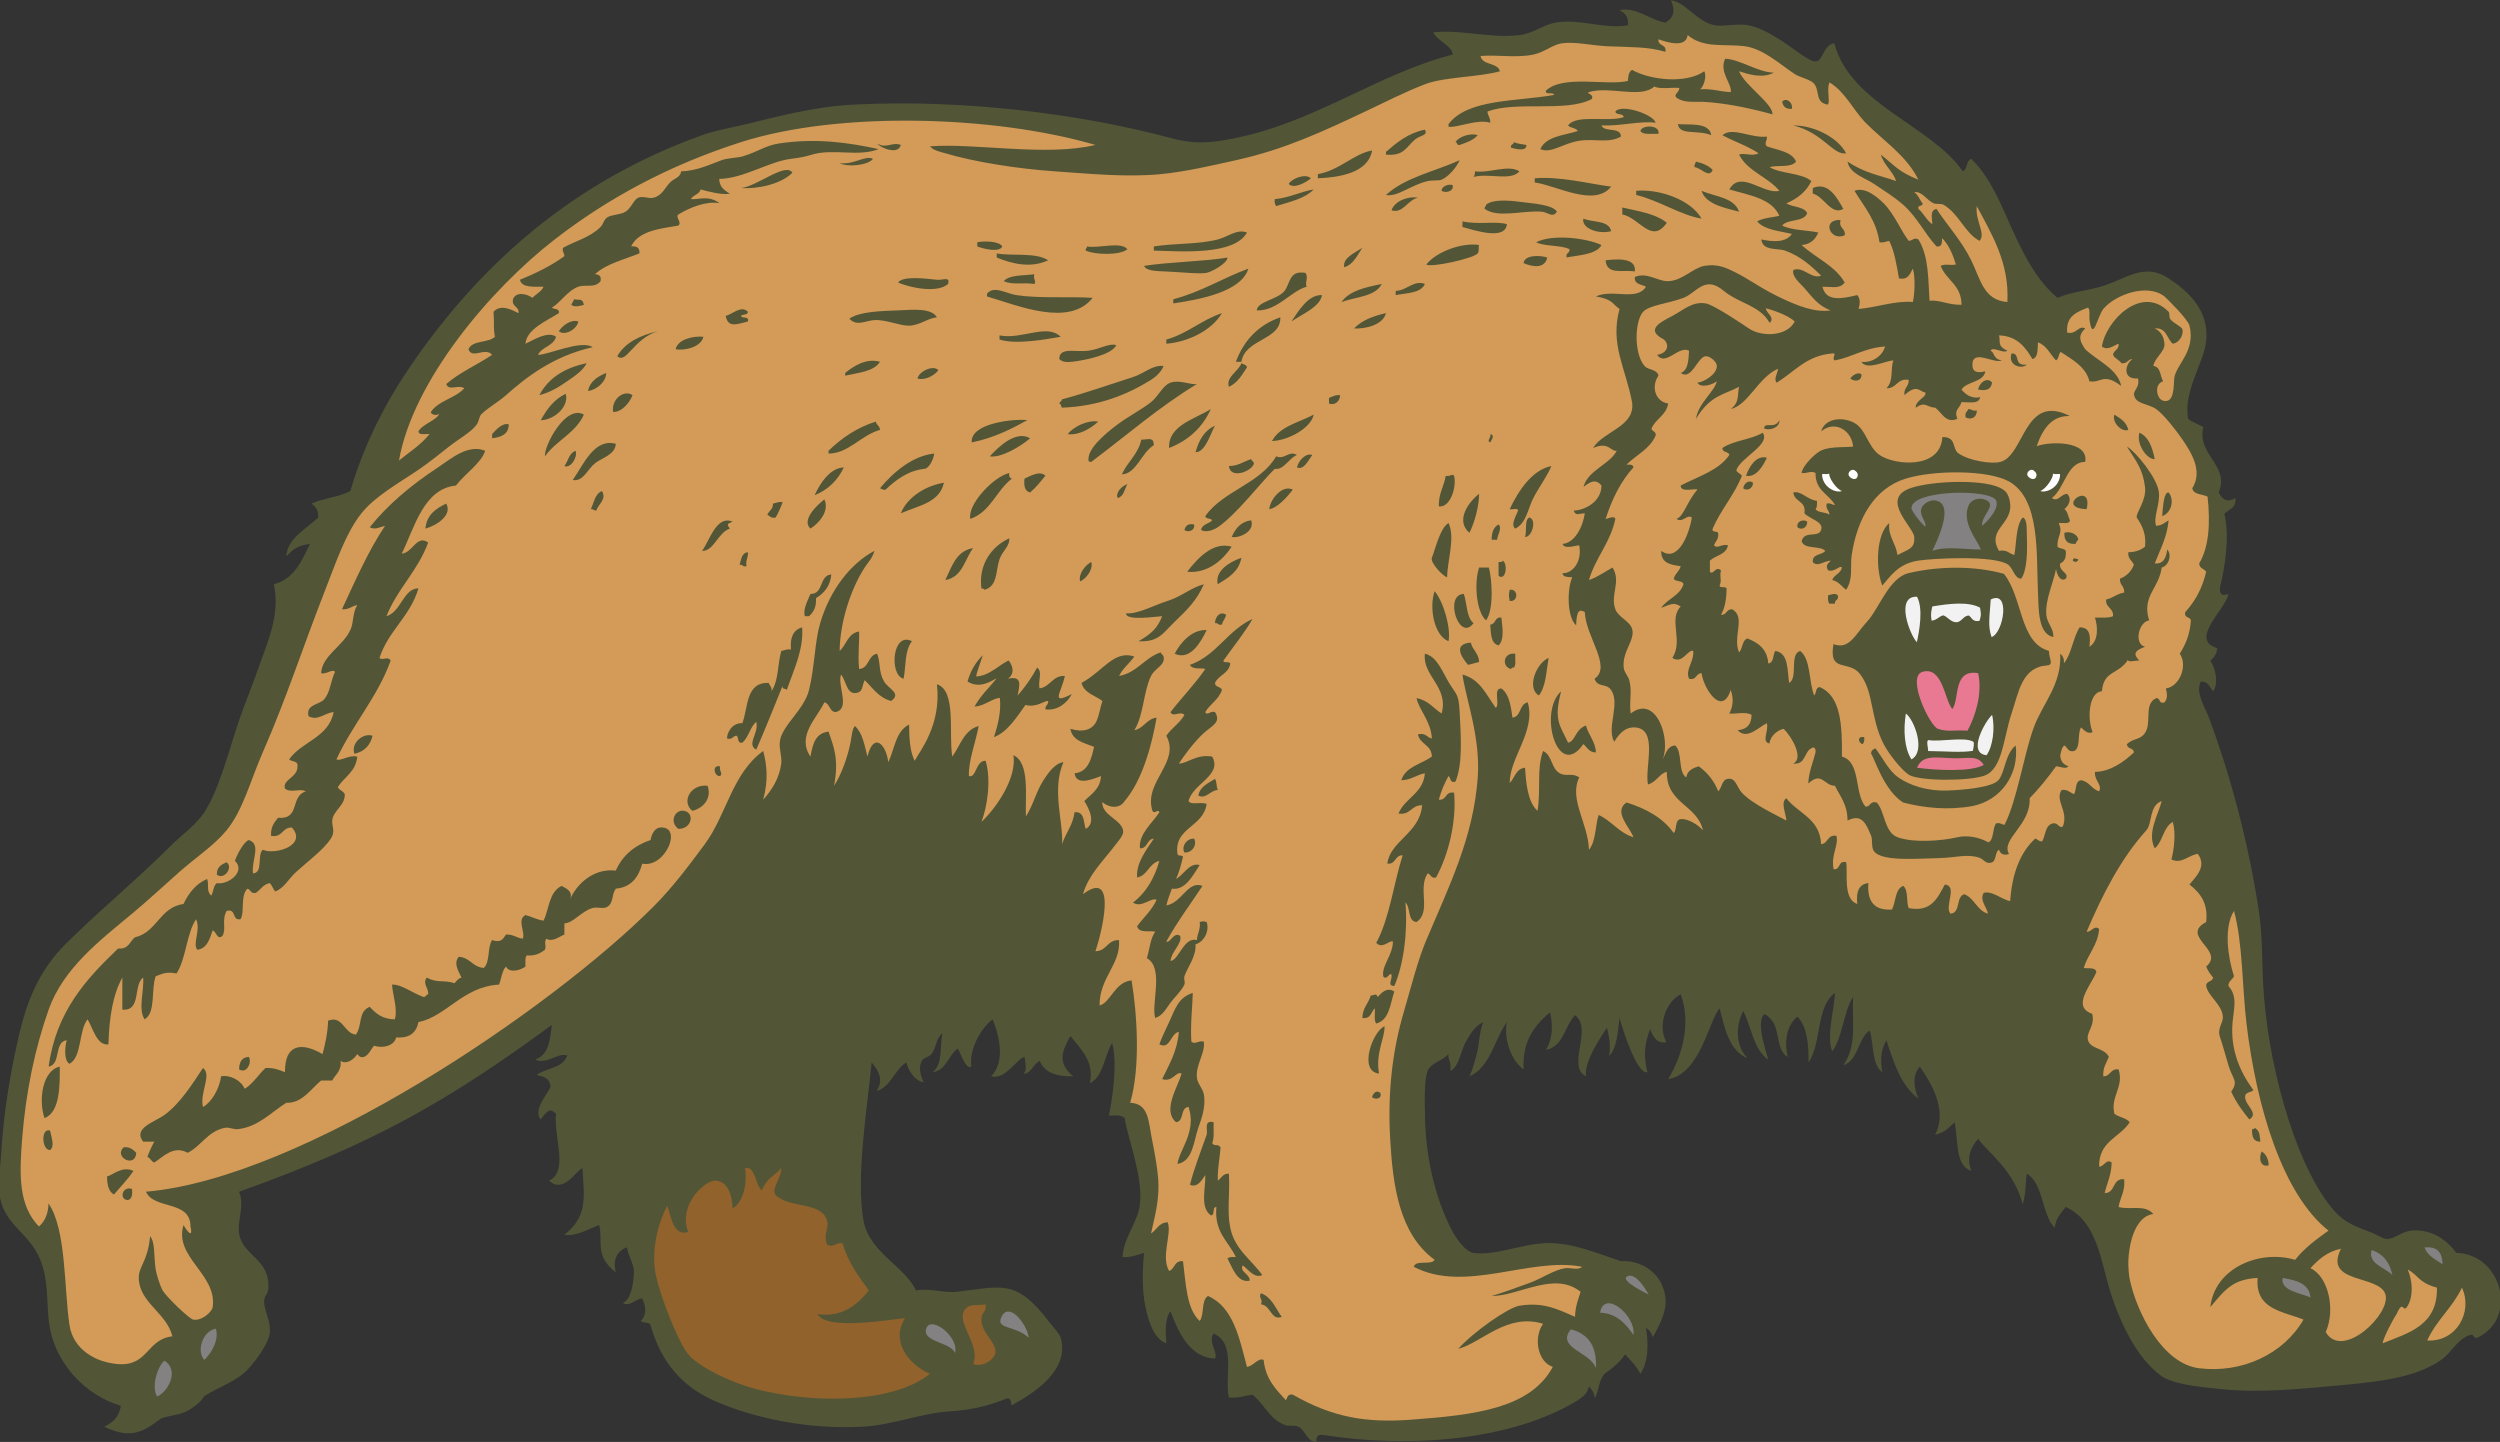 <?xml version="1.0" encoding="UTF-8" standalone="no"?>
<svg
   xmlns:dc="http://purl.org/dc/elements/1.1/"
   xmlns:cc="http://creativecommons.org/ns#"
   xmlns:rdf="http://www.w3.org/1999/02/22-rdf-syntax-ns#"
   xmlns:svg="http://www.w3.org/2000/svg"
   xmlns="http://www.w3.org/2000/svg"
   viewBox="0 0 863 497.76"
   height="497.76"
   width="863"
   xml:space="preserve"
   id="svg2"
   version="1.1"><rect x="0" y="0" width="863" height="497.76" fill="#333333" stroke="none"/><defs
     id="defs6" /><g
     transform="matrix(1.333,0,0,-1.333,0,497.76)"
     id="g10"><g
       transform="scale(0.1)"
       id="g12"><path
         id="path14"
         style="fill:#525637;fill-opacity:1;fill-rule:evenodd;stroke:none"
         d="m 709.199,2221.2 c 52.672,13.33 71.836,60.17 93.594,104.41 -27.816,-3.38 -41.313,-10.55 -61.191,-32.41 1.304,45.71 52.25,72.4 82.796,100.8 -0.433,15.29 -2.55,24.98 -17.996,36 30.661,13.74 71.661,17.14 100.801,32.4 36.527,124.01 92.254,231.4 158.397,327.6 180.2,262.1 419.79,474.68 752.39,594 35.74,12.82 75.64,19.16 115.2,28.8 83.13,20.25 175.19,45.06 277.2,50.4 284.69,14.93 591.62,-24.77 820.81,-86.4 60.9,-16.37 100.17,-14.25 169.19,0 209.9,43.34 367.15,166.08 561.6,216 -0.13,21.5 -39.45,34.9 -50.39,57.61 73.36,7.95 144.67,-16.19 223.2,-7.21 34.15,3.91 63.25,27.31 93.6,32.41 64.08,10.75 121.78,-17.19 187.21,-7.21 1.97,22.39 -5.36,30.2 -21.61,39.6 45.96,8.41 76.64,-25.42 118.79,-32.39 12.42,7.91 30.61,20.94 14.42,57.59 37.46,-3.63 68.3,-57.63 115.19,-64.8 22.85,-3.49 57.85,5.78 86.41,0 31.54,-6.38 61.09,-24.61 90,-43.2 23.55,-15.15 68.24,-51.79 82.79,-50.4 20.84,2 17.99,40.9 48.54,47.51 41.34,-158.17 248.88,-211.67 333.06,-331.9 12.37,5.63 8.09,27.91 21.6,32.39 31.86,-29.87 56.47,-74.19 75.59,-115.2 41.95,-89.89 75.8,-184.08 147.62,-244.8 36.68,15.56 73.14,17.65 111.6,28.8 66.09,19.19 111.6,64.15 176.39,21.6 44.16,-29 106.11,-79.22 97.2,-162 -6.21,-57.64 -59.45,-129.89 -46.79,-201.59 10.72,-9.68 26.85,-13.95 39.59,-21.61 -18.44,-71.55 69.14,-98.34 39.61,-169.2 6.4,-12.78 18.14,-29.56 43.2,-14.4 2.3,-27.51 -16.51,-27.82 -28.42,-41.12 14.02,-59.5 1.76,-135.64 -11.19,-189.28 -1.76,-14.95 2.11,-25.5 21.6,-17.99 -6.68,-39.72 -103.53,-118.82 -28.81,-140.4 -1.68,-15.11 -8.63,-24.97 -17.99,-32.41 11.78,-16.5 22.88,-57.39 7.19,-79.2 -11.54,14.95 -13.08,25.3 -32.38,25.2 -13.3,-31.81 10.53,-63.87 21.58,-93.59 53.93,-144.75 102.66,-322.04 129.61,-504.01 9.08,-61.33 7.05,-114.06 10.8,-187.2 9.73,-189.615 75.94,-448.209 172.79,-572.396 29.61,-37.941 52.64,-49.758 104.42,-68.402 16.37,-5.899 33.28,-18.172 43.18,-17.997 26.88,0.458 40.02,27.079 86.41,21.602 42.05,-4.973 69.88,-26.941 93.59,-57.609 117.72,-3.114 161.15,-169.891 54.01,-219.598 -11.08,-2.676 -6.92,9.883 -17.99,7.207 -33.73,-10.156 -47.37,-45.117 -75.61,-64.805 -62.19,-43.347 -149.37,-55.476 -251.99,-64.797 -101.82,-9.246 -214.9,-21.57 -316.82,-10.796 -44.96,4.746 -124.35,10.234 -158.4,35.996 -61.87,46.804 -102.22,134.402 -125.99,205.203 -27.72,82.39 -34.06,192.121 -118.79,230.398 -11.88,-15.75 -25.47,-27.312 -28.81,-54.004 -34.35,36.446 -27.95,113.664 -71.99,140.403 -3.99,-19.532 -2.11,-54.961 -10.8,-79.2 -22.52,88.321 -90.08,133.848 -115.22,169.2 -19.66,-21.907 -30.64,-47.356 -17.99,-82.801 -42.69,13.711 -32.89,79.922 -43.2,126.004 -18.32,-16.453 -22.87,-25.949 -50.41,-32.403 33.5,63.926 -10.78,134.649 -39.59,176.399 -20.31,-23.637 -15.55,-54.492 -3.59,-82.805 -45.1,32.918 -63.56,92.449 -82.81,151.201 -15.63,-26.25 -15.59,-54.521 -10.81,-82.795 -27.3,19.485 -21.62,71.975 -32.4,108.005 -31.78,-21.02 -28.59,-77.008 -68.4,-90.005 35.8,50.855 22.33,112.075 25.22,176.395 -24.34,-35.66 -27.44,-105.82 -54.01,-140.4 -15.46,39.75 5.08,105.11 7.19,151.2 -49.06,-33.72 -34.51,-131.07 -68.4,-179.995 0.18,43.515 -2.54,90.695 -28.79,118.795 -26.4,-21.39 -35.37,-61.18 -25.19,-104.393 -31.82,16.583 -18.09,75.713 -46.82,100.803 -7.07,6.18 -14.27,17.03 -19.88,0.85 -9.92,-28.7 9.38,-83.43 16.29,-108.86 -38.09,25.52 -43.3,83.89 -64.81,126.01 -21.56,-41.21 -18.61,-91.62 10.81,-122.408 -47.04,20.178 -58.56,75.848 -72,129.598 -28.63,-33.65 -50.17,-170.251 -133.2,-183.602 37.68,62.852 59.75,145.842 32.4,219.602 -36.13,-17.71 -61.5,-78.02 -37.13,-124.07 -25.72,-4.12 -34.74,15.35 -42.07,34.07 -14.76,-40.04 -17.34,-66.37 -7.2,-111.595 -28.13,-6.726 -66.98,121.515 -72,140.405 -3.47,-29.29 -7.09,-82.36 -27.28,-98.166 5.82,24.546 -0.61,53.476 -5.12,72.956 -24.51,-35.48 -60.76,-94.511 -54,-125.991 -52.6,24.898 18.86,122.861 -28.79,158.391 -27.15,-28.06 -29.32,-81.09 -75.61,-90 17.99,27.5 18.75,65.58 10.8,97.2 -50.52,-41.81 -71.42,-84.33 -68.39,-147.595 -32.78,23.144 -51.98,79.335 -43.21,122.405 -33.36,-45.85 -42.11,-116.292 -97.2,-140.401 9.41,18.906 12.03,34.16 18,53.991 8.3,27.58 6.72,60.02 17.99,86.41 -22.15,-10.08 -34.82,-32.12 -46.8,-54.01 -10.97,-20.09 -16.5,-62.485 -38.82,-72.548 4.7,20.84 -8.05,34.055 -4.38,43.748 -17.69,-18.646 -45.23,-22.712 -53.98,-43.201 -10.33,-24.168 -7.27,-93.047 -7.21,-107.996 0.43,-107.715 24.65,-217.168 68.4,-302.402 14.3,-27.832 37.6,-58.281 57.6,-61.203 55.04,-8.028 121.7,22.55 187.2,25.207 67.78,2.746 137.74,-28.211 194.4,-46.797 45.74,3.75 106.76,-25.047 115.19,-93.606 4.09,-33.101 -11.77,-65.8 -32.54,-103.23 -2.96,9.363 -7.26,17.82 -17.85,24.031 5.61,-33.113 9.06,-83.66 -14.39,-118.797 -11.84,22.246 -25.02,34.981 -39.61,50.403 -10.94,-17.571 -31.64,-35.414 -48.4,-46.731 -20.25,-13.683 -18.26,-47.726 -30.14,-66.144 -1.83,14.55 -8.4,23.175 -15.06,30.07 -1.93,-9.949 -6.26,-21.484 -28.8,-35.996 C 3920.12,5.613 3657.42,-18.125 3427.21,18.008 3412.87,20.344 3407.73,13.672 3409.2,0 c -24.22,-0.652 -28.2,30.098 -46.8,39.598 -9,4.613 -24.06,0.863 -32.4,3.605 -42.01,13.84 -54.2,53.328 -86.4,79.199 -20.26,-2.527 -36.01,-9.597 -61.2,-7.199 -12.25,54.34 20.33,139.113 -39.61,165.598 -15.44,-22.305 12.42,-48.86 3.61,-64.793 -63.38,1.543 -94.45,66.25 -115.2,122.39 -15.31,-18.562 -12.86,-56.457 -10.81,-82.793 -32.48,10.579 -46.42,58.274 -53.99,93.594 -9.31,43.418 -7.88,95.653 -3.6,140.399 -13.88,-3.524 -35.62,-12.891 -55.62,-10.887 1.41,50.32 39.77,89.387 44.82,136.894 7.79,73.309 -28.64,159.512 -39.6,223.196 -9.19,8.804 -23.61,6.715 -40.82,6.297 11.31,53.132 22.14,141.074 8.42,188.102 -20.64,-33.368 -21.83,-86.169 -57.6,-104.399 12.46,57.039 -25.17,90.049 -50.4,122.399 -22.15,-39.18 -34.5,-69.805 7.2,-104.391 -43.05,-1.047 -74.22,9.785 -86.4,39.597 -15.45,-4.953 -21.94,-32.644 -42.08,-32.91 10.64,10.469 3.46,31.484 2.47,43.711 -22.54,-6.531 -48.15,-59.492 -86.39,-50.398 36.42,37.578 22.19,103.331 3.59,147.591 -33.28,-25.51 -61.28,-81.53 -55.03,-122.986 -14.72,-7.215 -27.52,35.736 -34.97,47.386 -25.08,-16.91 -28.32,-55.675 -64.79,-61.195 27.19,22.942 17.31,66.695 25.2,100.795 -17.78,-13.65 -14.3,-34.3 -28.8,-54 -5.89,-7.994 -20.34,-8.404 -25.2,-17.994 -8.87,-17.519 -2.92,-36.98 5.01,-54.812 -23.04,3.355 -39.39,30.027 -44.61,51.211 -29.22,-16.391 -40.65,-64.328 -76.97,-73.625 20.14,29.023 2.13,56.386 -13.03,73.625 -11.46,-120.024 -40.74,-292.832 -21.6,-406.797 14.3,-85.199 104.17,-117.844 136.8,-183.606 35.49,6.375 72.58,-7.097 104.4,-3.601 116.26,12.781 153.86,36.355 241.19,-79.203 10.41,-13.75 25.78,-28.653 28.81,-39.598 22.79,-82.578 -63.28,-139.539 -122.4,-172.793 -14.03,-8.938 5.65,27.996 -28.8,10.801 C 2555.34,93.152 2516.99,82.871 2458.8,79.199 2386.38,74.641 2312.21,44.043 2235.6,39.598 2091.29,31.23 1946.27,63 1846.8,108.008 c -80.19,36.277 -135.09,98.094 -162,194.394 -2.95,9.051 -18.98,5.02 -25.2,10.801 12.67,13.25 16.13,33.477 3.59,57.598 -11.74,4.609 -30.73,-22.735 -50.4,-10.801 20.36,7.141 26.94,45.676 28.81,75.605 1.56,25.188 -13.87,42.11 -18,68.399 -23.04,-8.164 -38.33,-29.777 -28.8,-64.805 -56.28,43.672 -32.17,78.235 -43.2,122.403 -26.7,-9.668 -60.45,-30.254 -90,-25.196 60.57,48.426 51.33,95.067 46.8,172.793 -16.62,-6.621 -49.56,-67.804 -86.4,-32.39 51.91,24.039 10.93,114.168 18,172.789 -12.05,11.34 -17.83,16.703 -39.61,-14.395 -23.39,26.731 27.03,76.262 25.21,86.399 -3.35,18.652 -11.17,23.105 -36,28.796 24.93,18.274 68.94,17.461 79.2,50.402 -24.09,8.42 -53.21,-24.257 -82.8,-10.8 36.18,12.92 38.31,52.61 43.2,90 C 1158.17,881.707 969.668,773.367 619.199,648.008 c 14.739,-36.692 -5.179,-74.617 0,-108.008 9.278,-59.746 81.406,-64.941 75.602,-143.992 -0.934,-12.699 -10.77,-17.102 -10.801,-32.406 -0.055,-24.403 18.953,-53.551 14.398,-82.801 -4.257,-27.332 -33.054,-66.465 -54,-90 -30.597,-34.375 -76.761,-47.176 -115.199,-72 C 521.051,103.926 503.102,91.262 489.602,82.805 468.902,69.844 438.477,68.535 417.594,61.199 378.688,32.715 344.203,2.59 270,39.598 296.965,52.363 307.793,66.609 313.191,93.602 220.957,120.559 137.219,205.996 125.996,316.809 120.629,369.824 125.258,419.465 104.398,471.602 76.625,541.023 12.75,560.996 0,633.602 c -6.77,38.507 1.414,80.089 3.598,118.8 5.816,103.387 24.5,210.84 46.797,305.998 22.973,98.01 58.708,170.3 118.805,230.4 85.781,85.78 183.52,165.52 273.594,255.6 27.328,27.33 64.664,53.01 86.406,86.4 41.16,63.2 66.215,171.67 93.594,248.4 15.801,44.25 32.594,84.4 46.809,126 20.906,61.19 57.246,135.85 39.597,216 v 0" /><path
         id="path16"
         style="fill:#848182;fill-opacity:1;fill-rule:evenodd;stroke:none"
         d="m 425.73,210.43 c 39.668,-24.297 9.856,-80.481 -18.812,-92.688 -16.063,25.227 1.668,78.821 18.812,92.688 z m 5852.9,293.125 c 33.87,3.867 45.94,-14.043 46.8,-43.203 -18.13,11.875 -38.61,21.406 -46.8,43.203 z m -137.03,-6.746 c 30.22,-9.375 46.92,-32.297 54.01,-64.805 -18.34,19.793 -64.07,28.277 -54.01,64.805 z m -230.41,-72.004 c 34.51,-6.289 68.34,-13.262 72.01,-50.403 -27.36,11.379 -78.02,17.532 -72.01,50.403 z M 4269.61,381.602 c -33.91,16.836 -77.93,42.293 -50.92,48.875 20.33,2.101 40.06,-30.504 50.92,-48.875 z m -126.02,-46.797 c 10.88,61.465 93.25,-7.508 86.41,-57.598 -21.21,30.859 -44.41,55.652 -86.41,57.598 z m -75.58,-43.203 c 43.81,-11.387 68.04,-42.336 64.78,-100.801 -11.64,41.172 -105,52.644 -64.78,100.801 z M 2595.6,327.605 c 19.64,32.793 63.69,-21.785 68.4,-57.605 -36.5,33.848 -90.77,20.266 -68.4,57.605 z m -122.4,-97.207 c -10.49,26.829 -78.38,28.301 -75.61,57.61 4.35,45.832 86.89,-12.52 75.61,-57.61 z m -1914.262,62.95 c 7.914,-25.438 -6.122,-57.332 -29.739,-80.946 -21.226,22.45 -4.648,75.196 29.739,80.946 v 0" /><path
         id="path18"
         style="fill:#91622b;fill-opacity:1;fill-rule:evenodd;stroke:none"
         d="m 1728,612.004 c 9.95,-28.774 15.62,-79.934 54,-68.402 -26.62,74.765 46.13,132.902 68.39,133.207 33.41,0.449 45.29,-35.278 46.81,-72.004 28.46,16.074 38.14,65.593 32.4,104.394 26.34,6.516 25.73,-43.39 43.2,-57.597 15.23,35.371 34.31,37.683 50.39,57.597 0.81,-29.933 -35.16,-61.57 -7.19,-75.597 35.99,-27.52 113.17,-12.887 126,-61.2 5.24,-19.726 -11.02,-36.328 0,-61.203 15.86,-9.441 21.18,5.617 39.6,3.606 14.51,-49.102 41.25,-85.957 68.4,-122.403 -29.4,-36.425 -68.16,-70.918 -133.2,-61.203 23.92,-44.285 191.87,-12.957 226.8,-10.801 -39.3,-61.21 12.72,-122.222 64.8,-143.992 -97.17,-77.004 -301.6,-77.922 -450,-39.597 -64.31,16.597 -142.27,54.492 -172.8,86.394 -27.16,28.391 -74.12,150.067 -86.4,205.195 -15.12,67.911 6.21,140.606 28.8,183.606 z m 824.4,-255.598 c 2.04,-22.734 -9.66,-18.926 -10.8,-36.008 -2.55,-37.976 40.86,-62.949 35.99,-90 -2.8,-15.625 -29.73,-37.398 -57.59,-28.796 22.71,52.402 -56.43,117.293 -14.4,147.597 11.67,8.418 25.94,3.301 46.8,7.207 v 0" /><path
         id="path20"
         style="fill:#f2f2f2;fill-opacity:1;fill-rule:evenodd;stroke:none"
         d="m 4935.61,1886.41 c 22.4,-17.16 52.03,-98.62 14.39,-118.8 -18.3,27.66 -21.62,75.84 -14.39,118.8 z m 28.78,302.39 c 16.53,-30.61 6.1,-87.82 -0.35,-117.76 -18.18,18.57 -56.99,120.27 0.35,117.76 z m 37.72,-62 c -2.95,18.54 -0.74,23.83 1.89,36.8 44.13,7.42 92.91,13.28 123.62,-3.05 1.58,-13.56 4.41,-16.25 -1.43,-34.16 -17.77,-3.38 -19.16,7.22 -27.13,13.63 -14.2,1 -19.53,-18.23 -33.71,-17.23 -13.92,0.48 -22.13,14.48 -33.12,17.88 -13.11,-3.7 -15.12,-12.07 -30.12,-13.87 z m 153.09,54.8 c 51.71,26.02 33.57,-86.05 2.32,-97.32 -10.84,29.43 -4.24,58.81 -2.32,97.32 z m 3.61,-298.8 c 8.3,-33.97 1.68,-82.94 -14.42,-104.4 -51.03,5.19 -3.2,88.44 14.42,104.4 z m -165.61,-93.6 c 0.04,9.57 -4.98,23.79 -0.02,28.43 33.46,-5.44 92.6,9.26 116.76,-4.15 3.95,-2.19 -0.08,-19.34 -0.84,-23.73 -29.94,-5.05 -71.97,-0.95 -115.9,-0.55 v 0" /><path
         id="path22"
         style="fill:#848182;fill-opacity:1;fill-rule:evenodd;stroke:none"
         d="m 5133.59,2372.4 c -5.66,23.69 38.27,52.66 10.84,66.22 -17.5,8.67 -39.76,3.69 -47.09,-15.01 -17.07,-43.53 22.02,-86.47 32.66,-112.41 -40.7,-0.4 -88.34,9.49 -126,-3.59 15.63,32.43 58.77,124.13 6.33,130.76 -12.34,1.56 -32.2,-9.05 -35.13,-22.76 -3.93,-18.43 12.83,-29.85 11.11,-45.19 -2.6,-1.42 -36.92,38.64 -36.31,48.78 2.83,47.35 208.67,49.17 219.61,18.01 7.64,-21.82 -22.99,-52.48 -36.02,-64.81 v 0" /><path
         id="path24"
         style="fill:#e97893;fill-opacity:1;fill-rule:evenodd;stroke:none"
         d="m 5055.8,1897.88 c 19.55,25.92 0.68,104.05 66.99,92.92 11.86,-54.09 -8.53,-113.77 -27.61,-148.86 -33.36,2.17 -52.43,-3.75 -76.78,4.87 -21.08,7.44 -82.42,135.28 -39.59,147.59 51.66,14.86 56.76,-72.37 76.99,-96.52 z m -91.41,-151.87 c 15.08,35.13 48.19,25.61 96.35,24.48 35.69,-0.84 60.72,8.66 76.47,-17.29 -33.48,-19.35 -127.72,-13.34 -172.82,-7.19 v 0" /><path
         id="path26"
         style="fill:#d39b57;fill-opacity:1;fill-rule:evenodd;stroke:none"
         d="m 5428.81,1216.81 c -1.66,14.74 -28.85,7.95 -32.4,10.8 10.41,36.38 35.99,57.59 39.59,100.79 -13.03,11.24 -18.64,-8.01 -32.41,-7.2 41.02,96.17 88.44,189.48 154.81,262.8 15.64,17.28 6.52,63.87 39.61,75.6 -8.44,-34.22 -38.79,-82.71 -18.01,-122.39 21.23,17.17 21.84,54.96 46.8,68.4 8.41,-28.26 3.1,-72.24 -3.6,-97.21 26.8,-12.7 45.08,11.87 68.4,14.4 23.69,-32.57 -4.26,-58.03 -21.6,-79.2 28.69,-22.9 48.5,-48.39 43.2,-97.19 -69.41,-36.74 50.45,-73.62 0,-115.21 4.24,-11.36 11.19,-20 17.99,-28.8 -1.7,-11.49 -18.46,-7.94 -17.99,-21.6 4.59,-26.26 40.82,-47.54 43.21,-79.2 1.29,-17.26 -15.71,-29.66 -7.21,-53.99 6.39,-18.3 11.95,-39.41 21.6,-72.005 10.82,-36.55 26.88,-40.917 7.21,-68.398 12.26,-27.336 29.1,-50.098 46.79,-72.004 26,15.363 -10.09,35.891 -10.8,57.602 -0.56,13.765 14.69,11.699 21.61,17.996 -34.26,46.582 -60.49,104.749 -54.01,176.409 3.24,35.82 13.44,66.97 -10.8,93.59 0.06,13.15 10.24,16.17 14.4,25.21 -15.84,49.44 -27.06,125.59 0,169.19 22.81,-82.37 21.21,-198.14 32.4,-291.6 25.68,-214.627 92.91,-442.084 212.4,-536.393 -31.45,-22.559 -62.75,-45.254 -86.41,-75.605 -92.07,27.507 -208.69,-21.18 -219.59,-122.403 40.18,48.098 58.77,71.446 122.41,75.606 -6.64,-82.227 65.02,-86.18 118.79,-107.996 -51.76,-89.739 -159.71,-139.543 -270,-126.008 -95.06,11.672 -161.45,143.015 -180,230.398 -2.7,12.719 -3.91,36.992 -3.6,46.809 1.31,42.578 16.15,116.062 64.81,122.39 -23.38,25.774 -57.41,9.434 -90,18.008 3.75,25.032 17.59,39.985 14.39,71.992 -31.7,2.911 -21.66,-35.933 -50.41,-35.996 6.04,26.368 17.62,47.2 18.01,79.2 -13.48,10.863 -18.93,-10.387 -32.4,-10.797 -1.53,66.316 54.21,75.379 79.2,115.203 -9.03,11.379 -27.93,12.851 -39.59,21.59 -11.06,45.8 25.27,68.625 10.8,115.207 -22.05,2.851 -20.28,-18.125 -39.61,-17.996 -1.6,23.191 8.34,34.863 14.39,50.398 -12.17,24.043 -47.58,19.723 -53.98,43.193 -5.75,20.99 19.02,36.4 10.8,68.4 -54.61,18.4 -2.5,74.23 10.8,108.01 z M 1083.6,2617.2 c 0.8,-11.19 17.92,-6.08 28.8,-7.2 -21.87,-27.32 -51.95,-46.45 -79.21,-68.4 36.05,206 236.32,443.14 403.21,572.4 137.21,106.29 295.45,192.21 482.4,252 254.64,81.44 657.75,68.9 918,-7.2 -127.98,-30.57 -310.99,5.4 -428.4,-3.6 8.31,-10.74 26.43,-14.09 39.59,-18 76.28,-22.65 186.37,-40.11 284.41,-46.79 89.14,-6.09 184.06,-15.87 273.6,-7.21 65.8,6.37 132.94,22.5 194.39,36 127.91,28.1 228.2,75.87 334.81,126 52.51,24.7 105.41,52.19 158.39,72 46.7,17.46 137.95,17.38 190.8,32.41 -6.4,23.58 -45.56,14.43 -50.39,39.59 47.78,3.37 92.62,-5.56 136.8,3.6 28.24,5.86 49.24,24.98 71.99,28.8 33.89,5.7 78.95,-5.34 118.81,-7.2 60,-2.79 104.22,-0.56 151.19,-14.4 3.83,20.61 -19.98,13.61 -17.99,32.4 22.31,-7.96 71.51,-23.38 75.59,10.8 41.8,-35.09 95.94,-22.13 147.62,-28.8 47.87,-6.18 90.37,-45.95 129.59,-72 13.53,-8.98 41.11,-13.86 50.41,-25.2 15.15,-18.49 1.66,-49.34 35.99,-54 5.61,13.5 -3.9,38.87 3.6,57.6 41.31,-24.77 60.88,-71.05 93.59,-104.4 46.64,-47.51 105.74,-84.86 136.82,-147.6 -52.5,21.03 -58.87,34.64 -97.21,64.8 8.13,-27.87 30.41,-41.58 39.59,-68.4 -41.82,14.75 -80.7,20.25 -126,50.41 5.34,-30.98 44.15,-41.41 68.4,-57.61 24.24,-16.18 53.67,-34.63 75.61,-54 36.31,-32.05 54.92,-73.4 86.4,-108 14.4,-2.4 14.48,9.53 14.4,21.6 17.46,-17.33 27.73,-41.86 36,-68.4 -18.93,-3.36 -25.04,2.85 -39.59,-3.59 14.33,-37.27 54,-49.2 54,-100.81 -37.62,-0.17 -50.72,12.18 -82.81,10.81 -3.69,52.41 -1.14,114.03 -28.79,158.39 -12.01,6.07 -12.31,-2.28 -25.22,-3.59 -20.39,26.85 -38.28,71.17 -64.78,97.19 -18.21,17.85 -48.42,43.05 -75.61,32.4 24.89,-41.11 56.35,-75.65 64.81,-133.2 11.68,-2.08 16.74,2.46 25.19,3.61 13.58,-27.24 19.2,-62.4 25.2,-97.21 25.1,-4.7 28.2,12.61 35.99,25.2 6.76,-21.22 4.95,-64.88 0,-86.4 -45.66,4.02 -92.01,-13.67 -140.39,-18 3.54,14.25 4.98,26.14 -3.59,36 -36.62,-8.62 -80.9,-19.27 -90,21.6 29.1,-0.07 43.69,-6.04 57.6,10.8 -25.39,44.23 -75.53,63.68 -111.6,97.21 23.43,1.76 35.54,14.84 43.2,32.39 -30.68,6.53 -68.99,5.43 -93.61,18 14.21,18.18 56.79,8.02 64.8,32.4 -8.83,17.56 -38.14,14.65 -54,25.2 28.79,12.02 51.54,30.06 64.8,57.6 -26.05,21.94 -77.93,18.07 -108.01,36 19.55,6.72 54.46,-2.94 68.4,14.41 -11.74,26.64 -47.56,29.23 -75.58,39.59 -8.34,8 1.21,14.04 0,25.21 -42.02,-4.88 -89.42,26.31 -115.22,3.59 30.37,-16.44 65.7,-27.91 93.61,-46.8 -17.14,-9.15 -37.98,2.32 -50.41,-3.6 22.39,-43.62 74.52,-57.49 104.42,-93.6 -40.78,-10.69 -100.65,55.76 -129.61,3.6 50.74,-15.25 109.28,-22.72 129.61,-68.4 -19.63,-4.37 -42.54,-5.47 -57.62,-14.4 18.69,-22.11 57.01,-24.6 90,-32.4 -16.03,-23.4 -49.45,-20.47 -79.2,-14.4 3.63,-30.48 41.39,-21.88 61.21,-28.8 39.24,-13.69 68.32,-39.94 93.6,-64.79 -24.14,-10.7 -47.09,25.33 -72,14.39 -3.98,-17.18 16.25,-32.59 28.79,-46.8 20.3,-22.96 35.9,-46.51 68.4,-57.59 -40.68,-6.27 -85.06,11.33 -129.59,32.39 -53.42,25.27 -81.89,48.85 -122.4,68.4 -17.38,8.39 -41.31,20.49 -75.61,14.41 -29.37,-5.22 -56.73,-38.58 -93.59,-39.6 -27.66,-0.78 -55,24.5 -86.41,10.79 -1.95,-19.96 17.43,-18.59 28.81,-25.2 -23.36,-38.16 -86.97,-4.87 -129.61,-25.2 44.91,-7.45 42.48,-19.93 61.21,-32.4 -24.98,-91.21 14.96,-150.81 32.41,-241.2 9.41,-63.89 -75.65,-75.55 -100.8,-118.8 40.78,17.64 44.66,-9.57 61.19,-7.2 -18.85,-36.34 -74.65,-49.92 -86.14,-93.64 26.9,22.32 37.74,13.86 46.55,3.65 -0.14,-45.47 -49.14,-65.19 -72.01,-64.81 4.96,-14.75 13.22,-7.49 28.8,-7.2 -5.91,-39.68 -28.2,-77.18 -57.59,-79.19 4.98,-14.65 31.46,-4.41 43.2,-3.61 8.63,-47.03 -21.84,-74.43 -43.2,-72 0.62,-11.36 14.23,-9.76 25.19,-10.8 -13.81,-30.9 -13.85,-103.1 10.04,-124.62 1.11,42.47 9.75,40.94 22.36,34.62 2.31,-64 71.06,-141.95 25.2,-172.79 7.68,-22.56 27.79,-12.38 39.61,-25.21 31.17,-33.9 -10.49,-101.43 11.6,-137.75 16.21,27.31 33.36,38.07 53.18,36.95 61.8,-3.5 24.93,-103.65 34.03,-147.78 23.24,6.88 29.8,28.77 48.79,32.58 -0.98,-82.56 78.43,-84.75 93.59,-151.2 -12.54,14.48 -40,31.18 -57.6,28.8 -16.05,-1.95 -8.98,-27.01 -18.01,-35.99 -27.91,39.27 -71.19,63.19 -122.4,79.2 -35.27,-24.02 9.38,-65 18.01,-90 -37.71,11.47 -56.19,42.2 -90,57.59 -8.63,-22.54 -6.39,-67.94 -25.2,-90 -2.26,69.47 -52.51,131.29 -25.19,187.2 -18.03,13.11 -32.95,1.13 -50.41,10.8 -22.97,12.75 -18.69,46.38 -43.2,57.6 -17.17,-45.63 -5.2,-99.72 -14.4,-154.8 -26.17,22.98 -29.92,75.41 -32.4,111.61 -23.89,-2.53 -26.39,-26.42 -39.59,-39.6 -0.41,66.61 68.07,133.23 46.8,208.79 -22.54,-3.86 -16.41,-36.4 -39.61,-39.59 -4.42,30.37 -8.42,61.17 -28.79,75.59 -22.42,0.82 -2.8,-40.41 -14.42,-50.4 -24.33,33.28 -40.54,74.66 -86.38,86.41 9.8,-66.84 47.01,-162.89 39.59,-266.41 -11.17,-155.89 -74.77,-282.54 -133.21,-421.2 -23.02,-54.65 -39.2,-121.28 -57.59,-183.59 -30.06,-101.84 -42.91,-209.467 -36,-331.205 6.82,-119.715 23.18,-246.153 115.2,-313.203 -8.81,-15.184 -49.26,1.257 -54.01,-18 132.5,-69.723 301.78,26.593 435.61,0 -7.72,-9.735 -30.75,-1.864 -43.21,-3.602 -27.96,-3.898 -60.39,-26.047 -89.18,-36.902 -34.96,-13.176 -69.29,-25.383 -101.62,-35.09 69.65,-0.703 162.62,65.652 230.41,10.793 -6.44,-19.953 -13.92,-38.867 -14.39,-64.797 -44.94,19.387 -80.72,38.828 -144.01,28.801 -29.27,-4.641 -118.92,-67.629 -158.39,-111.606 60.84,15.676 125.95,93.637 219.59,64.809 -25.71,-36.574 -13.64,-99.242 25.19,-111.606 C 3963.59,87.527 3822.6,69.941 3654,57.605 c -115.82,-8.484 -202.2,5.441 -306.01,64.796 -13.73,2.942 -13.93,-7.668 -17.99,-14.394 -25.82,28.176 -52.87,55.129 -57.6,104.394 -14.15,6.653 -26.23,-15.871 -43.2,-18 -19.96,74.836 -35.06,154.551 -100.8,183.606 -18.22,-10.574 -9.08,-48.535 -21.6,-64.805 -34.35,31.649 -35.63,96.375 -43.2,154.805 -23.12,2.715 -20.59,-20.215 -36.01,-25.203 -22.05,37.34 7.83,96.375 -3.59,125.996 -23.44,-0.547 -28.18,-19.828 -43.2,-28.801 7.56,37.41 23.77,86.16 18,147.605 -2.55,27.168 -8.53,61.184 -14.4,90 -11.02,54.133 -8.63,98.184 -57.6,100.793 26.89,91.692 18.18,229.372 3.59,316.802 -43.28,-3.52 -54.76,-58 -82.8,-64.8 -0.81,71.73 54.89,105.77 50.4,169.2 -30.98,0.99 -31.48,-28.52 -61.19,-28.8 15.12,43.75 59.61,217.42 -32.4,147.6 14.99,50.55 49.33,82.55 82.8,126 9.44,12.26 22.02,26.68 21.6,36 -1.4,31.19 -55.99,40.81 -54.14,76.76 12.53,-12.36 42.98,-21.1 57.74,2.44 44.98,52.4 70.26,143.1 82.8,216.01 -26.75,-3.26 -32.47,-27.54 -57.61,-32.41 24.5,39.32 23.23,99.81 43.21,140.4 10.31,20.95 37.81,27.65 32.39,50.4 -1.26,4.73 -6.33,5.67 -7.19,10.8 -42.41,-13.98 -60.44,-52.35 -108.01,-61.2 9.87,20.15 27.2,32.81 39.6,50.4 -52.86,17.39 -79.42,-36.91 -136.79,-68.39 6.75,-26.85 35.19,-32.01 54,-46.81 -5.52,-16.09 -7.94,-35.25 -14.41,-50.4 -10.39,-24.47 -35.51,-31.8 -68.39,-21.59 4.95,-31.06 35.71,-36.3 61.19,-46.81 -6.09,-27.68 -14.06,-65.37 -50.39,-68.4 4.31,-30.46 38.7,-18.81 68.4,-7.2 -1.96,-34.04 -25.44,-46.55 -43.21,-64.8 11.06,-16.97 31.84,-57.02 3.61,-71.99 -6.23,17.76 -2.37,45.62 -28.8,43.19 -4.51,-33.89 -23.03,-53.77 -32.41,-82.79 4.16,55.06 -27.71,141.29 3.61,212.39 -22.02,-2.34 -40.68,-28.91 -54,-50.4 -16.96,-27.36 -26.2,-64.73 -43.2,-90 -2.4,48.45 11.09,139.5 -32.4,158.4 9.33,-58.91 -44.24,-136.66 -82.8,-172.79 15.63,40.84 25.47,109.02 10.8,158.39 -25.99,0.75 -23.83,-45.7 -43.2,-39.6 -1.76,39.26 17.7,87.69 25.2,129.6 -38.42,-10.78 -47.47,-50.93 -68.4,-79.2 -9.58,61.63 11.17,171.21 -39.6,187.2 12.16,-106.12 -45.41,-174.11 -57.6,-198 -13.29,24.48 -14.49,65.87 -14.4,93.61 -34.47,-15.93 -37.66,-63.15 -54.01,-97.21 -6.03,47.85 -38.43,78.37 -53.99,14.4 -7.56,29.64 -12.85,61.56 -32.4,79.2 -7.56,-8.32 -8.35,-26.77 -10.81,-39.6 -8.05,-42.11 -24.36,-85.9 -43.19,-115.2 13.17,69.66 -1.21,101.99 -14.4,140.4 -32.75,-4.44 -40.19,-28.52 -46.8,-64.8 -36.44,53.48 16.97,99.66 36,140.4 14.79,-3.21 12.47,-23.52 28.8,-25.2 39.97,8.33 4.08,68.73 14.39,97.21 14.43,-17.03 14.19,-55.17 43.21,-46.81 13.39,3.87 10.89,16.9 18,32.4 20.82,-19.98 36.18,-45.42 68.39,-54 28.21,19.59 -6.72,31.13 -17.99,50.4 -15.06,25.76 -8.49,47.26 -18,72 -24.84,-3.97 -20.03,-37.57 -46.8,-39.6 -3.69,38.6 1.16,69.52 0,97.2 -29.09,-4.51 -32.61,-34.59 -50.4,-50.4 0.82,74.52 28.55,159.88 64.8,216 9.19,14.23 20.11,23.9 25.2,43.21 -61.91,-33.12 -114.71,-100.66 -140.4,-187.21 -14.31,-48.17 -13.91,-111.78 -28.8,-172.79 -12.74,-52.21 -69.95,-91.61 -75.6,-133.21 -2.67,-19.63 5.87,-40.17 3.59,-57.59 -5.19,-39.82 -25.12,-69.17 -46.79,-93.61 14.29,52.29 8.91,92.72 0,126 -80.52,-58.13 -94.74,-164.84 -151.2,-241.19 -41.1,-55.59 -83.95,-112.77 -133.2,-162 C 1425.08,1119.07 782.98,682.813 377.992,648.008 c 21.168,-47.246 115.539,-21.27 115.199,-90 5.622,-23.211 -0.925,-24.641 -17.992,3.594 -25.164,-83.77 87.59,-127.043 75.598,-212.403 -1.734,-12.383 -28.301,-36.386 -50.402,-32.39 -10.122,1.824 -69.305,58.496 -79.2,75.593 -7.547,13.067 -16.593,44.571 -18.004,54.004 -5.375,36.239 -0.828,69.657 -14.39,86.399 -7.274,-76.836 -37.485,-79.172 -27.399,-125.071 11.434,-52.043 71.192,-78.457 85,-134.132 -67.043,-7.879 -62.336,-77.754 -140.406,-72 -58.601,4.316 -116.449,38.171 -125.996,100.8 -14.23,93.274 -7.914,248.321 -54.457,315.371 0.133,-26.543 -10.762,-48.554 -24.746,-59.765 -52.164,53.996 -51.324,129.961 -43.203,230.39 9.625,118.907 33.121,231.482 68.402,331.202 37.813,106.85 132.719,179.19 216.008,248.41 39.91,33.16 80.652,70.88 122.394,108 41.739,37.1 89.997,68.42 122.403,107.99 42.535,51.95 61.211,127.52 93.594,201.61 63.101,144.36 103.382,271.75 162.003,421.2 27.567,70.27 52.614,146.57 93.598,197.99 36.508,45.81 100.314,80.17 151.204,115.2 24.74,17.04 51.02,38.3 75.59,57.6 27.17,21.33 58.37,37.88 72.01,57.6 5.14,7.44 6.9,21.04 10.8,25.21 14.72,15.73 43.25,31.39 64.79,50.39 48.75,42.99 119.22,100.54 224.53,124.27 -30.21,19.85 -113.21,-19.54 -141.73,-19.87 9.99,21.23 40.15,22.26 46.81,46.8 -21.24,16 -59.43,-8.98 -79.2,-18 3.04,37.77 54.07,58.72 86.4,79.2 2.52,13.33 -12.62,8.98 -18,14.4 22.57,12.76 40.24,43.9 68.39,54 19.1,6.85 42.73,-4.58 57.61,14.41 2.69,13.49 -4.06,17.54 -14.4,17.99 29.22,27.19 75.08,37.72 115.2,54 1.11,14.31 -6.92,19.49 -21.6,18 19.09,39.72 71.98,45.62 122.4,54 10.06,8.78 -8.73,21.36 0,28.8 30.33,18.31 71.99,35.13 106.47,29.21 -28.15,20.95 -51.45,9.03 -74.07,10.39 5.51,11.29 21.79,11.81 25.2,25.2 21.22,-5.79 56.05,-15.1 75.6,-10.8 -19.7,11.42 -26.62,20.76 -27.52,37.98 63.25,1.05 128.47,44.97 185.92,52.02 23.99,2.95 36.55,5.49 54,10.8 55.48,16.91 120.22,-6.68 172.8,14.4 -75.86,16.62 -161.88,29.46 -259.2,14.4 -31.82,-4.92 -51.8,-20.2 -90,-32.4 -17.64,-5.62 -39.07,-4.06 -57.6,-10.8 -27.97,-10.17 -63.71,-27.74 -104.4,-28.79 -2.34,-16.56 -18.22,-17.79 -28.8,-28.81 -13.78,-14.35 -20.44,-34.07 -43.2,-39.6 -12.22,-2.96 -26.76,5.53 -39.6,0 -10.98,-4.73 -17.6,-26.68 -32.4,-36 -12.8,-8.05 -35.59,-7.48 -46.81,-14.4 -9.94,-6.13 -10.21,-17.29 -17.99,-25.2 -27.07,-27.5 -66.45,-36.61 -97.21,-54 -2.59,-10.99 3.69,-13.12 3.61,-21.6 -34.04,-24.76 -73.42,-44.18 -115.2,-61.19 5.05,-21.35 35.23,-17.57 61.19,-18.01 -5.87,-13.32 -19.66,-18.72 -28.79,-28.8 -13.64,10.27 -42.75,17.38 -50.4,-3.6 -3.72,-20.51 16.21,-17.39 14.39,-36 -18.63,9.41 -46.28,23.76 -64.8,3.6 2.64,-33.17 -0.96,-40.9 3.61,-64.8 -16.93,-16.66 -59.06,-8.14 -68.41,-32.39 9.77,-26.81 43.33,7.09 61.21,-14.41 -38.85,-25.94 -84.16,-45.44 -118.8,-75.59 6.87,-19.12 30.12,-0.5 46.8,-10.81 -23.03,-26.16 -66.69,-31.71 -86.4,-61.2 -1.69,-8.1 19.53,-11.1 21.59,-3.6 -2.64,-16.6 -42.59,-26.96 -53.99,-46.8 z m 3873.61,619.2 c 20.6,3.21 32.48,-21.36 50.39,-28.8 6.83,-2.83 18.96,-0.04 25.19,-3.6 40.02,-22.79 55.39,-73.62 93.62,-93.59 17.2,19.07 -12.11,51.59 -7.21,90 37.38,-70.58 84.84,-146.36 79.2,-248.41 -61.76,4.75 -69.24,58.36 -93.6,108 -24.86,50.67 -63.18,92.13 -90,133.2 -18.47,-3.92 -10.56,-24.81 -10.8,-39.6 -15.04,10.17 -22.36,28.04 -35.99,39.6 -3.19,11.57 11.85,4.94 10.8,14.4 -7.79,9.03 -11.37,22.25 -21.6,28.8 z M 115.199,838.801 c 41.317,14.781 39.699,88.679 39.602,133.203 -44.696,-9.863 -55.696,-85.883 -39.602,-133.203 z m 14.403,-82.793 c 13.441,8.941 2.628,35.918 0,50.398 -24.723,7.942 -21.364,-51.953 0,-50.398 z m 43.191,284.392 c -4.98,-16.6 -7.66,-53.38 7.207,-61.201 32.523,17.84 23.203,85.461 46.801,115.201 14.117,-23.43 24.269,-68.84 53.996,-64.8 1.898,67.7 10.965,128.24 36.004,172.8 0,-27.6 0,-55.19 0,-82.8 50.172,-4.57 27.168,64.03 53.996,82.8 2.637,-34.9 -13.719,-81.52 3.601,-108 29.848,16.96 16.172,77.42 28.793,111.61 20.149,7.39 27.168,12 54.012,7.19 24.942,38.66 25.414,101.78 50.391,140.4 13.461,-26.42 -10.176,-64.24 3.601,-79.2 25.879,4.12 31.625,28.38 39.602,50.4 9.594,-3.35 11.738,-26.06 25.199,-14.4 10.883,18.78 -2.719,38.99 10.805,64.8 26.097,6.91 12.902,-25.49 35.992,-21.6 11.703,17.56 -1.215,61.15 18.004,79.2 8.797,-2 7.676,-13.92 21.601,-10.8 12.661,7.75 18.649,22.15 36,25.21 6.582,-5.43 8.473,-15.54 14.395,-21.6 22.578,8.12 34.391,32.57 54.008,50.4 30.097,27.33 71.406,57.94 90,86.39 12.461,19.08 2.344,30.84 3.594,46.8 2.043,25.88 33.89,39.06 32.398,68.41 -3.75,8.24 -13.988,10 -17.992,18 16.472,26.71 46.824,39.57 50.398,79.19 -23.011,4.92 -42.406,-12.66 -54.004,-7.19 43.047,92.57 106.582,161.55 140.405,255.59 -6.33,13.38 -21.596,-0.89 -28.807,7.2 22.937,70.66 79.677,107.53 100.807,180 -38.67,0.68 -44.51,-60.51 -82.8,-72 28.27,71.33 81.54,117.66 108,190.8 -30.01,21.26 -39.51,-26.46 -68.41,-28.8 33.92,69.78 57.05,167.91 140.41,176.41 22.83,30.15 66.07,58.46 75.6,89.99 -44.88,18.2 -88.61,-20.98 -122.4,-43.2 -68.31,-44.91 -129.74,-96.17 -176.406,-154.8 14.16,-7.74 26.097,0.7 39.609,3.6 -43.918,-65.28 -76.781,-141.62 -111.605,-215.99 18.422,-1.62 25.004,8.59 39.601,10.8 -13.031,-21.02 -8.476,-44.55 -17.996,-64.81 -20.098,-42.72 -73.094,-66.03 -75.601,-111.6 14.457,-3.45 28.679,11.84 35.992,3.6 -11.871,-25.47 -12.028,-53.38 -28.793,-72 -11.903,-13.2 -47.867,-12.6 -39.602,-43.2 24.664,-12.81 42.434,9.6 64.801,10.8 -12.93,-66.27 -82.633,-75.76 -115.199,-122.39 6.402,-6.8 23.738,-2.67 21.594,-18.01 0.914,-29.07 -39.727,-33.89 -32.403,-57.6 15.735,-12.55 38.281,1.62 54.012,-7.2 -41.66,-12.86 -13.332,-73.42 -72.004,-68.39 -9.531,-12.07 -19.562,-23.64 -17.996,-46.81 30.441,-5.24 27.969,22.43 53.992,21.6 40.336,-45.63 -42.242,-71.93 -75.601,-57.6 -15.196,-13.6 2.015,-59.61 -25.196,-61.2 -4.676,33.33 22.59,75.37 -10.801,86.4 -11.859,-3.81 -28.929,-33.42 -36,-54 29.137,-27.35 -17.531,-63.12 -46.796,-57.59 -9.137,-6.48 -8.747,-22.46 -14.399,-32.41 -13.883,11.9 -5.019,27.39 -10.801,43.21 -29.289,-12.73 -47.593,-36.42 -61.203,-64.81 -62.094,-8.7 -68.258,-73.34 -126,-86.39 -13.285,-10.73 -16.23,-31.78 -43.203,-28.8 -82.766,-79.24 -160.754,-163.25 -180,-306.006 32.852,5.555 13.09,63.706 46.797,68.396 z M 295.199,640.801 c 16.965,20.246 35.641,38.769 50.399,61.203 -30.438,13.523 -52.61,-10.902 -68.395,-14.399 0.246,-21.355 3.805,-39.402 17.996,-46.804 z m 57.594,108 c -7.777,7.82 -15.508,15.691 -32.398,14.402 -27.332,-25.469 30.613,-55.39 32.398,-14.402 z M 331.195,626.406 c 10.746,2.449 12.071,14.324 10.809,28.797 -26.246,8.586 -34.043,-28.465 -10.809,-28.797 z m 93.606,219.602 c -23.973,-17.207 -81.602,-33.508 -54.004,-68.403 9.601,0 19.199,0 28.805,0 -6.864,-12.339 -12.883,-25.527 -18,-39.597 8.359,-2.442 9.632,-11.973 18,-14.406 23.23,14.765 49.632,45.453 86.394,25.199 33.649,16.051 52.953,56.953 97.195,64.801 10.239,1.82 21.907,-4.707 32.407,-3.602 53.109,5.613 85.785,43.203 126.004,68.398 40.277,-1.804 63.039,35.165 90,57.61 9.597,0 19.199,0 28.793,0 8.078,15.926 24.246,23.758 21.609,50.398 17.336,-9.836 36.144,5.957 43.195,17.994 4.336,-4.06 6.524,-10.267 17.992,-7.193 12.45,5.563 16.95,19.053 25.207,28.803 23.965,-7.38 52.262,-0.29 57.602,21.6 35.14,-2.75 52.16,12.63 57.6,39.6 72.8,14.87 114.64,91.7 208.8,97.19 6.18,15.42 7.48,35.72 17.99,46.8 8.13,-18.65 39.5,-9.07 50.41,0 0.43,10.37 -1.97,23.57 3.6,28.8 22.26,-1.86 34.97,5.83 46.8,14.4 4.51,13.74 -3.19,17.34 3.6,28.8 16.23,-9.77 33.74,5.85 46.8,10.8 0,9.6 0,19.2 0,28.8 23.05,1.07 43.86,31.15 72,39.6 13.99,4.21 28.92,-3.49 39.59,3.61 16.54,10.97 10.23,31.8 21.61,46.79 40.61,3.79 58.8,30 68.39,64.81 59.66,-12.49 106.22,97.42 46.81,93.59 -12.75,-0.82 -22.13,-14.42 -25.2,-32.4 -42.03,-14.37 -72.78,-40.01 -90,-79.2 -59.23,7.1 -103.82,-37.75 -118.8,-75.6 8.6,20.76 -7.32,28.48 -21.6,36 -33.67,-16.09 -32.61,-63.01 -46.81,-90 -18.01,2.38 -30.36,10.44 -46.79,14.4 -23.24,-11.76 0.82,-45.86 -7.2,-61.2 -15.96,2.04 -24.34,11.66 -43.21,10.8 -8.78,-13.62 -14.04,-21.32 -35.99,-14.4 -12.65,-18.55 -4.79,-57.62 -21.61,-71.99 -29.24,1.94 -35.27,27.11 -64.8,28.8 -14.53,-17.93 -0.14,-37.74 7.21,-54.01 -8.93,-1.86 -12.82,-8.78 -18,-14.39 -29.58,9.47 -43.13,-0.83 -72,14.39 -11.93,-15.45 5.25,-26.68 3.6,-43.2 -5.14,-0.86 -6.07,-5.93 -10.81,-7.2 -27.67,8.68 -57.27,33.42 -82.79,32.4 1.95,-28.09 15.21,-63.93 7.2,-90 -32.123,0.29 -49.47,15.33 -64.806,32.41 -31.028,-12.59 -18.379,-46.58 -35.992,-72.01 -31.247,3.45 -33.797,51.1 -72,36 -0.559,-32.86 -9.575,-68.91 -14.403,-86.4 -54.719,31.95 -98.035,25.73 -97.207,-46.795 -14.722,5.665 -28.949,11.836 -50.398,10.793 -18.645,-17.343 -31.778,-40.207 -53.996,-53.996 -8.485,21.7 -37.914,36.965 -61.2,32.407 -4.144,-35.493 -28.175,-70.2 -46.8,-79.204 -8.95,37.532 24.035,83.325 0,100.793 -24.137,-36.035 -57.5,-91.328 -100.797,-122.39 z m 162,655.192 c -13.461,-5.74 -25.903,-12.5 -25.199,-32.4 19.742,-14.07 42.886,19.42 25.199,32.4 z m 57.597,-503.993 c -18.16,-1.047 -25.058,-13.352 -25.199,-32.402 19.477,-12.578 33.824,17.519 25.199,32.402 z M 917.992,1782 c 25.426,5.78 40.758,21.65 46.809,46.8 -25.176,8.62 -57.172,-20.17 -46.809,-46.8 z m 237.608,648 c -26.78,-12.81 -50.52,-28.68 -54,-64.8 28.81,7.86 70.72,34.71 54,64.8 z m 162,205.2 c -16.37,4.76 -32.36,-13.36 -43.2,-25.2 0,-3.6 0,-7.2 0,-10.8 23.6,2.8 42.7,10.1 43.2,36 z m 151.2,111.6 c 18.18,12.56 41.06,27.35 50.4,46.8 -56.58,-11.82 -98.91,-37.89 -122.4,-82.8 27.93,7.14 50.26,20.99 72,36 z m -3.6,-32.4 c -30.31,-14.08 -48.96,-39.83 -64.81,-68.39 29.06,-0.85 74.04,30.95 64.81,68.39 z m -54,-162 c 28.78,40.82 79.37,59.83 100.8,108.01 -46.82,27.39 -103.6,-80.64 -100.8,-108.01 z m 86.4,349.2 c -18.38,6.53 -41.44,-10.59 -50.4,-25.2 14.57,-12.99 46.96,4.57 50.4,25.2 z m -7.21,-334.8 c -16.7,-6.09 -19.06,-26.53 -28.79,-39.59 16.49,-6.99 35.27,24.11 28.79,39.59 z m 21.61,378 c -3.69,17.56 -9.97,11.13 -25.2,14.4 -1.87,-5.32 -5.33,-9.07 -7.2,-14.4 7.52,-7.09 23.91,-2.75 32.4,0 z m 28.8,-410.4 c 18.46,14.72 52.24,21.77 54,50.4 -56.4,15.8 -84.77,-56.09 -111.61,-93.6 26.68,-5.52 38.2,27.73 57.61,43.2 z m 28.8,234 c -21.6,-9.6 -41.6,-20.8 -46.81,-46.8 26.15,4.05 47.85,27.03 46.81,46.8 z M 1544.4,2412 c 4.14,16.05 27.65,28.59 14.4,50.4 -18.19,-7 -20.47,-29.94 -28.8,-46.79 6.81,0.8 7.95,-4.07 14.4,-3.61 z m 93.6,298.8 c -21.25,15.1 -55.04,-9.48 -50.41,-43.2 20.6,-1.87 42.02,21.4 50.41,43.2 z m 64.8,165.6 c -45.36,-11.04 -83.82,-28.98 -104.4,-64.8 24.37,-20.69 39.94,43.53 104.4,64.8 z m 68.4,-1242 c -23.23,3.95 -38.93,-28.52 -14.4,-46.79 35.83,-0.03 42.48,42.02 14.4,46.79 z m 50.4,1227.6 c -23.65,2.66 -66.16,-5.39 -72,-32.39 24.94,-3.95 65.77,5.78 72,32.39 z m -28.8,-1227.6 c 27.3,6.26 51.31,31.11 39.6,64.8 -42.48,5.6 -69.35,-40.39 -39.6,-64.8 z m 97.2,730.8 c -9.41,13.14 -5.57,11.9 7.2,18 -42.02,17.58 -58.73,-48.07 -79.21,-75.59 30.74,-1.54 40.95,47.55 72.01,57.59 z m -25.2,-640.8 c 8.11,7.79 -2.98,12.28 0,25.2 -22.35,4.87 -15.03,-27.08 0,-25.2 z m 18,97.2 c 14.93,-4.12 14.02,7.58 25.19,7.2 5.43,-5.37 1.09,-20.52 14.41,-18 16.21,13.78 19.78,40.22 36,54 7.73,-29.4 -26.23,-57.95 0,-72 23.75,54.25 45.88,110.12 68.4,165.6 -2.48,-9.68 7.44,-6.95 10.79,-10.79 16.39,48.54 44.27,104.35 39.61,161.99 -22.36,-6.44 -31.93,-25.67 -28.8,-57.6 -11.69,2.09 -16.76,-2.45 -25.21,-3.6 -10.54,-39.1 -5.87,-72.65 -25.2,-104.4 1.74,11.34 -5.12,14.07 -7.19,21.61 -59.88,2.28 -52.79,-62.43 -68.4,-104.41 -26.68,1.98 -40.44,-25.79 -39.6,-39.6 z m 54,1080 c 4.29,15.09 -15.17,6.43 -18,14.41 4.58,5.01 17.64,1.56 18,10.79 -17.66,17.68 -39.66,-6.52 -57.6,-10.79 6.28,-32.93 31.15,-20.52 57.6,-14.41 z m -3.6,-633.59 c -2.82,16.01 4.79,21.6 3.6,35.99 -16.43,-1.56 -17.19,-18.8 -21.6,-32.4 8.67,1.47 7.82,-6.57 18,-3.59 z M 2052,3286.8 c -16.79,28.23 -92.26,-35.88 -133.2,-39.6 46.88,-3.03 105.64,11.49 133.2,39.6 z M 2008.8,2394 c 6.86,12.35 12.88,25.52 18,39.6 -11.69,2.09 -16.75,-2.45 -25.2,-3.6 0.85,-15.24 -10.51,-18.29 -14.4,-28.8 6.41,-3.19 9.14,-10.05 21.6,-7.2 z m 90,-197.99 c -6.49,-15.96 -20.4,-40.87 -14.4,-57.61 3.6,0 7.2,0 10.8,0 11.27,10.33 19.47,23.73 17.99,46.8 20.74,12.87 36.83,30.39 39.61,61.21 -32.29,-2.52 -18.86,-50.75 -54,-50.4 z m 0,169.19 c 22.88,14.55 49.88,46 36,75.6 -18.55,-14.18 -60.31,-53.47 -36,-75.6 z m 86.4,158.4 c -34.39,-0.73 -61.08,-39.49 -75.6,-72 34.91,14.29 59.8,38.6 75.6,72 z m 93.6,97.2 c -0.06,10.75 -9.36,12.24 -10.81,21.6 -50,-15.99 -88.92,-43.06 -122.39,-75.6 0,-2.4 0,-4.8 0,-7.19 51.29,-0.37 83.99,47.62 133.2,61.19 z m -18,702 c -20.57,10.27 -51.18,-16.92 -86.4,-10.8 18.65,-11.51 73.48,-6.41 86.4,10.8 z m 18,-525.6 c -35.75,10.51 -69.51,-12.06 -90,-28.8 0,-2.39 0,-4.8 0,-7.2 33.96,8.04 73.79,10.21 90,36 z m -14.4,108 c 31.49,1.49 64.55,-14.85 90,-14.4 27.28,0.49 48.92,19.82 72,21.6 -14.78,25.28 -64.23,19.4 -100.8,18.01 -45.49,-1.75 -100.21,-3.2 -126,-21.61 18.97,-20.93 42.82,-4.64 64.8,-3.6 z m 68.4,453.6 c -22.9,8.73 -36.67,-10.73 -61.2,3.6 10.06,-12.42 55.26,-29.9 61.2,-3.6 z m -39.6,-892.79 c 26.02,24.74 58.66,49.8 100.8,53.99 13.02,1.3 24.47,27.53 25.2,39.61 -56.65,-5.9 -106.69,-49.22 -140.4,-90.01 4.87,-1.13 6.88,-5.12 14.4,-3.59 z m 46.8,-489.6 c 6.54,32.36 1.86,71.21 21.6,97.19 -50.97,26.36 -59.47,-88.07 -21.6,-97.19 z m 115.2,1022.39 c 6.14,20.66 -13.86,9.15 -28.8,10.81 -33.33,3.68 -88.97,10.21 -100.8,-7.21 31.72,-13.71 102.47,-28.21 129.6,-3.6 z M 2444.4,2484 c -42.88,-6.52 -94.38,-35.07 -111.6,-79.2 43.89,19.71 100.32,26.88 111.6,79.2 z m -14.4,291.61 c -13.16,14.32 -50.36,-3.1 -54,-21.61 17.79,-5.93 44.67,7.37 54,21.61 z m 90,-460.81 c -44.1,-7.5 -55.06,-48.14 -72.01,-82.8 44.39,7.22 50.01,53.2 72.01,82.8 z m 3.6,-410.4 c 25.46,1.1 45.11,20.68 65.61,22.6 4.48,-38.07 -7.12,-76.29 -15.21,-101.8 34.91,12.8 59.96,53.3 81.53,83.3 29.33,-7.64 48.13,11.34 58.87,10.3 0.94,-10.54 -8.15,-11.06 -7.2,-21.59 30.58,-4.67 56.78,16.58 68.4,39.6 -56.2,-28.76 -27.55,2.5 -18.01,46.79 -32.07,2.08 -38.54,-29.55 -65.75,-31.94 -3.96,21.23 8.94,43.52 -6.24,53.54 -11.91,-22.82 -30.84,-50.77 -50.4,-72 6.38,29.18 11.01,51.34 -25.2,43.21 20.75,14.55 10.44,36.9 2.22,47.05 -18.84,-6.36 -51.14,-41.01 -84.5,-40.96 0.86,6.64 9.24,30.93 17.48,55.11 -17.97,-18.03 -31.94,-40.07 -39.6,-68.41 30.17,-19.07 58.59,-0.65 75.41,8.41 -21.69,-27.51 -39.53,-41.89 -57.41,-73.21 z m -10.8,486 c 52.79,18.01 67.38,74.23 108,104.4 -6.33,0.88 -8.21,6.2 -7.2,14.4 -42.28,-10.05 -108.87,-82.77 -100.8,-118.8 z m 147.59,255.61 c -31.33,4.29 -148.32,-6.87 -143.99,-57.61 58.77,11.81 104.3,35.86 143.99,57.61 z M 2595.6,3096 c -8.94,14.64 -49.65,14.1 -64.8,10.8 0,-3.6 0,-7.19 0,-10.8 16.13,-6.42 57.66,-16.65 64.8,0 z m -54,-885.6 c 2.79,-0.8 7.1,-0.1 7.2,-3.59 35.46,8.06 29.49,50.16 39.6,79.2 7.48,21.45 26.8,33.26 25.2,53.99 -44.89,-20.04 -80.57,-68.05 -72,-129.6 z m 14.4,756 c 81.61,-24.03 212.97,-79.84 273.6,-3.6 -60.42,3.98 -140.47,-2.01 -198,7.2 -26.56,4.26 -57.62,25.43 -75.6,3.6 0,-2.4 0,-4.8 0,-7.2 z m 111.6,-367.2 c -36.47,21.35 -81.08,-21.41 -104.41,-46.8 28.25,-4.92 79.41,24.95 104.41,46.8 z m 46.8,460.8 c -32.14,21.64 -96.23,10.31 -133.2,18 0,-3.6 0,-7.2 0,-10.8 40.86,-16.52 87.67,-28.06 133.2,-7.2 z m 32.4,-198 c -35.76,35.37 -100.28,-7.94 -158.4,3.61 0,-3.61 0,-7.21 0,-10.81 43.06,-13.19 113.27,-0.55 158.4,7.2 z m -68.4,136.8 c 6.35,6.03 -3.2,12.06 0,25.2 -28.23,-4.16 -64.04,-0.75 -79.2,-17.99 24.14,-10.58 47,-2.63 79.2,-7.21 z m -10.8,-540 c 15.06,12.54 27.08,28.13 39.6,43.2 -13.38,14.8 -39.78,-0.94 -54.01,-7.2 -2.38,-19.19 0.84,-32.76 14.41,-36 z m 82.79,219.6 c 96.23,3.78 169.2,34.12 230.41,72.01 12.11,7.5 27.48,21.49 32.39,35.99 -27.9,3.46 -50.88,-19.81 -79.19,-28.8 -61.68,-19.58 -128.18,-43.05 -183.61,-57.6 -0.86,-5.14 -5.92,-6.07 -7.2,-10.8 5.07,-0.94 4.11,-7.89 7.2,-10.8 z m 68.41,147.61 c -34.41,-4.65 -75.53,10.34 -75.61,-21.61 7.61,-8.2 20.19,-8.59 32.41,-7.2 38.15,4.36 104.13,18.85 115.2,43.21 -19.4,5.64 -41.32,-10.27 -72,-14.4 z M 2844,2642.4 c -27.6,4.76 -63.61,-13.16 -79.2,-32.4 27.93,-4.61 61.3,15.11 79.2,32.4 z m -46.8,-414 c 16.83,7.88 34.34,31.89 28.8,50.4 -16.24,-8.46 -34.18,-32.04 -28.8,-50.4 z m 122.4,860.4 c -16.42,20.99 -78.62,0.99 -104.4,7.2 -0.2,-4.6 -4.62,-4.98 -3.6,-10.8 23.65,-11.07 89.11,-12.87 108,3.6 z m 111.6,-345.6 c -19.72,-6.72 -30.68,-34.74 -50.4,-50.4 -24.16,-19.18 -58.33,-36.64 -86.4,-57.6 -39.77,-29.7 -78.75,-65.36 -75.6,-93.6 0.79,-2.8 3.02,-4.18 7.2,-3.59 90.59,67.8 174.9,141.89 273.6,201.6 -17.22,-2.76 -44.13,11.87 -68.4,3.59 z m -136.8,-298.8 c 16.33,4.08 17.51,23.28 25.2,36 -14.4,-4.69 -31.69,-22 -25.2,-36 z m 93.6,136.8 c -0.48,22.7 -14.09,14.23 -32.4,14.41 -8.44,-38.38 -36.05,-57.55 -50.4,-90 37.57,1.58 50.82,56.61 82.8,75.59 z m 21.6,-442.8 c -11.88,-30.12 -26.73,-45.11 -61.2,-64.8 53.26,-3 64.79,23.07 93.6,50.4 35.02,33.25 57.55,56.48 75.59,97.2 -32.72,-8.45 -58.82,-32.42 -93.59,-43.19 -36.11,-11.2 -75.63,-34.1 -108,-32.4 0,-20.36 78.31,-7.68 93.6,-7.21 z M 2995.2,1404 c -12.33,-27.27 -33.7,-45.49 -50.4,-68.39 4.63,-19.93 35.06,-10.22 46.8,-14.41 -12.82,-17.18 -14.48,-45.52 -21.6,-68.4 45.27,-24.94 10.39,-119.09 21.6,-154.79 19.49,5.71 28.82,25.31 39.6,39.6 11.14,14.75 28.36,30.41 36,46.79 2.45,5.28 -2.04,15.67 0,21.61 8.23,23.89 30.99,51.14 28.8,82.79 21.33,5.69 37.03,34.14 28.8,57.61 -11.09,2.52 -6.92,2.52 -18,0 2.43,-20.44 -6.48,-29.52 -7.2,-46.81 -33.96,9.53 -46.24,-51.82 -68.4,-53.99 2.66,25.5 30.16,43.45 25.2,64.79 -16.65,12.34 -26.77,-20.51 -36.01,-14.39 28.11,51.1 62.19,96.21 93.61,143.99 -38.04,15.01 -53.48,-44.59 -93.61,-50.4 3.99,15.22 8.88,29.53 14.41,43.2 35.58,-5.19 54.95,35.97 72,61.2 -26.34,7.67 -41.35,-25.35 -61.2,-35.99 7.79,17.4 13.32,37.08 18,57.6 -2.21,4.99 -13.86,0.53 -14.4,7.19 -9.28,68.72 67.05,68.38 75.6,129.6 -18.58,6.16 -39.5,-4.15 -46.81,7.2 10.64,45.41 88.2,66.32 61.21,115.2 -39.95,7.51 -65.41,-18.53 -86.41,-17.99 15.09,22.35 38.26,54.78 64.8,79.2 18.99,17.45 46.23,27.2 28.81,53.99 -11.16,4.75 -19.97,-10.66 -25.2,0 12.36,21.24 35.05,32.16 43.2,57.61 -2.8,9.19 -17.9,6.1 -18,18 9.27,20.73 36.03,23.96 39.6,50.4 -2.18,6.21 -17.07,-0.29 -18.01,7.19 25.08,35.19 55.97,73.66 75.61,108 -64.61,-28.98 -92.79,-94.41 -162,-118.8 6.37,-13.92 32.24,-6.93 39.6,-10.8 -27.24,-39.95 -60.84,-73.55 -90,-111.6 6.48,-14.52 25.09,4.18 36,-7.2 -11.84,-21.76 -33.47,-33.73 -46.81,-54 37.41,-69.42 -59.89,-119.1 -35.99,-194.4 5.39,-9.99 14.73,6.25 18,-3.6 -17.67,-28.17 -54.22,-55.85 -50.4,-93.59 20.94,-0.54 16.96,23.83 35.99,25.19 -18.23,-27.6 -46.7,-63.36 -43.19,-100.8 27.74,5.87 30.33,36.87 57.6,43.2 -13.17,-45.63 -34.83,-82.77 -68.4,-107.99 22.29,-15.18 47.19,14.34 61.2,7.19 z m 21.6,1627.2 c 37.79,-1.44 89.84,-7.34 108,-3.6 13.91,2.87 54.02,24.93 54,39.6 -57.3,-10 -154.7,-11.63 -216,-21.59 5.13,-12.78 29.51,-13.47 54,-14.41 z m 212.4,100.8 c -26.16,9.97 -48.69,-11.03 -75.6,-18 -50.14,-12.97 -108.27,-9.39 -165.61,-18 0.01,-3.6 0,-7.2 0,-10.8 71.01,-2.06 208.45,-12.89 241.21,46.8 z M 3052.8,1062 c -4.11,-51.09 -25.53,-84.859 -43.2,-122.402 28.8,-8.602 34.91,21.332 50.4,14.406 -10.7,-36.934 -50.38,-95.535 -14.4,-125.996 21.85,2.148 10.09,37.898 32.39,39.597 21.38,-64.628 -23.58,-109.792 -28.79,-147.605 40.22,6.555 42.15,59.973 53.99,93.602 7.23,20.48 20.22,53.617 14.4,86.398 -2.77,15.664 -16.48,27.832 -17.99,43.203 -3.44,34.961 21.65,61.787 17.99,93.607 -14.73,3.49 -23.05,-8.92 -32.39,0 -2.97,44.05 3.43,96.96 3.6,125.99 -37.14,-11.65 -44.9,-40.12 -61.21,-75.59 -10.01,-21.8 -20.03,-41.47 -25.19,-57.61 28.39,-14.29 28.62,28.33 50.4,32.4 z m 111.6,1861.2 c -53.16,-17.64 -88.71,-52.9 -144.01,-68.4 0,-3.6 0,-7.2 0,-10.8 55.7,4.46 117.19,33.91 144.01,79.2 z M 3027.6,2574 c 50,19.6 86.4,52.81 108,100.8 -41.21,-26.11 -111.01,-42.42 -108,-100.8 z m 205.2,464.4 c -66.78,-24.42 -122.06,-60.34 -194.4,-79.2 0,-3.59 0,-7.2 0,-10.8 68.2,10.12 176.32,29.81 194.4,90 z m -108,-936 c -36.35,2.41 -67.33,-30.82 -82.8,-61.2 40.67,-18.69 68.06,30.75 82.8,61.2 z m -57.6,-575.99 c 20.49,-1.4 33.48,20.21 25.2,35.99 -19.84,0.74 -33.63,-20.08 -25.2,-35.99 z m 25.2,849.6 c -16.3,3.09 -22.42,-3.98 -25.2,-14.41 9.01,-7.21 28.32,-1.66 25.2,14.41 z m 97.2,-57.61 c -49.23,14.53 -89.97,-32.34 -115.2,-64.8 51.48,-5.65 92.45,29.8 115.2,64.8 z M 3121.2,691.199 c 1.5,-34.324 -14.57,-83.347 14.4,-104.39 12.31,-0.325 2.09,21.914 14.4,21.589 -6.04,-66.046 31.36,-88.632 50.39,-129.597 -8.87,0.476 -17.33,0.547 -21.59,-3.598 12.71,-24.265 25.44,-64.41 57.6,-57.598 0.12,18.118 -27.81,23.325 -18,39.602 13.78,-9.797 29.35,-34.402 50.39,-25.203 -27.74,40 -70.95,65.406 -82.79,122.398 -9.01,43.371 -0.55,85.95 -3.6,140.403 -16.17,0.554 -19.2,-12.012 -28.8,-17.996 -0.57,35.015 4.45,50.289 7.2,86.394 -8.35,10.488 -16.17,0.645 -21.6,10.801 5.82,13.367 2.99,35.41 3.59,54.004 -26.81,6.57 -14.22,-21.699 -17.99,-32.403 -13.76,-39.121 -33.07,-88.546 -43.2,-129.597 19.2,-8.496 31.13,11.98 39.6,25.191 z m 25.2,1940.401 c -27.65,-11.94 -41.77,-37.43 -50.4,-68.4 25.82,-1.56 40.89,53.85 50.4,68.4 z m 7.2,-943.2 c -3.76,8.24 -2.29,21.72 -7.2,28.81 -17.31,-11.5 -38.49,-19.11 -43.21,-43.21 19.2,-10.61 31.09,13.53 50.41,14.4 z m 0,680.4 c 48.69,33.02 111.07,115.7 147.59,151.2 23.83,-3.51 35.49,26.82 57.6,36.01 -22.23,12.34 -31.68,-13.33 -53.99,-3.61 -41.46,-71.35 -136.8,-88.8 -183.6,-154.79 1.35,-8.25 14.4,-4.81 18,-10.8 -8.59,-9.42 -26.19,-9.82 -28.81,-25.21 12.53,-7.32 32.43,-0.11 43.21,7.2 z m 10.8,-251.99 c 2.09,9.91 8.96,15.04 10.8,25.19 -15.46,11 -28.8,-5.71 -28.8,-21.6 8.67,1.48 7.82,-6.57 18,-3.59 z m -10.8,104.39 c 26.69,16.51 54.45,31.95 61.2,68.4 -33.67,-11.55 -69.24,-35.62 -61.2,-68.4 z m 28.8,511.2 c 22.37,10.02 34.01,30.8 46.8,50.4 -1.01,7.4 -9.61,7.19 -14.4,10.8 -7.7,-21.64 -40.75,-35.32 -32.4,-61.2 z m 64.8,-198 c -0.86,5.14 -5.93,6.08 -7.2,10.8 -19.36,-5.84 -32.64,-17.77 -57.6,-17.99 3.87,-35.98 61.74,-12.66 64.8,7.19 z m -7.2,-147.59 c -27.43,-3.77 -40.6,-21.82 -50.4,-43.21 21.83,-3.84 60.89,15.46 50.4,43.21 z m -25.2,410.39 c 9.52,60.2 102.82,55.43 100.81,115.2 -56.97,-19.83 -94.24,-59.36 -115.22,-115.2 4.81,0 9.61,0 14.41,0 z m 169.2,194.4 c -5.86,9.22 5.67,24.82 -3.61,36 -42.52,6.97 -38.46,-26.94 -53.98,-46.8 -17.76,-22.69 -69.86,-26.89 -72.01,-50.39 51.95,-3.06 90.07,51.32 129.6,61.19 z M 3265.2,356.406 c 25.99,-1.992 26.21,-43.593 54,-32.402 -16.31,22.082 -25.63,51.172 -54,61.199 -7.05,-13.555 7.05,-15.242 0,-28.797 z m 82.79,2109.604 c -24.63,13.39 -57.07,-20.08 -61.19,-50.4 20.78,2.55 45.76,30.63 61.19,50.4 z m 54,194.4 c -38.24,-20.57 -87.63,-29.96 -107.99,-68.41 41.2,1.18 100.98,33.04 107.99,68.41 z m -97.19,540 c 35.63,11.16 74.38,19.22 97.19,43.19 -35.66,-6.32 -62.52,-21.47 -100.8,-25.2 -1.13,-8.35 0.59,-13.82 3.61,-17.99 z m 90,71.99 c -14.27,13.51 -48.61,-0.26 -57.59,-14.4 12.63,-14.82 46.38,4.53 57.59,14.4 z m 28.79,-302.4 c -36.3,1.19 -60.29,-40.27 -79.2,-68.4 28.15,19.3 74.13,37.83 79.2,68.4 z m -25.19,-413.99 c -16.54,5.79 -35.67,-13.91 -39.61,-32.41 18.38,-7.62 29.88,19.7 39.61,32.41 z m 154.8,788.39 c -45.82,-7.46 -84.86,-51.59 -140.41,-61.2 0,-3.59 0,-7.2 0,-10.8 54.3,2.27 130.45,13.44 140.41,72 z m -82.79,-633.59 c -13.2,1.18 -20.02,-4 -28.81,-7.21 0,-4.8 0,-9.6 0,-14.4 13.22,-5.68 28.36,4.05 28.81,21.61 z m 107.99,287.99 c -41.84,-8.56 -83.61,-17.18 -104.4,-46.8 36.8,13.6 87.25,13.54 104.4,46.8 z m -97.21,43.2 c 24.63,7.79 33.44,31.38 46.82,50.4 -18.09,-12.42 -52.25,-26.29 -46.82,-50.4 z m 108.01,-118.8 c -33.44,-7.35 -62.75,-18.84 -82.79,-39.6 28.61,-1.78 74.94,8.72 82.79,39.6 z m -28.81,-1800 c 1.17,-13.23 -3.07,-31.87 3.61,-39.6 34.32,8.89 35.84,50.56 46.8,82.81 -19.51,13.04 -34.78,-4.83 -43.2,-14.41 -2.48,11.29 -9.61,4.7 -17.99,3.61 -5.92,-20.49 -21.13,-31.68 -21.6,-57.6 22.65,-3.48 22.26,16.11 32.38,25.19 z m 10.8,-169.196 c -9.49,52.976 14.77,90.476 14.42,122.406 -29.79,-10.86 -69.32,-116.547 -14.42,-122.406 z m 3.61,-50.402 c -9.92,9.484 -19.8,-1.356 -21.6,-10.797 7.11,-6.684 26.51,-5.356 21.6,10.797 z m 32.41,392.408 c -0.55,-36.44 -29.16,-60.71 -25.22,-90 9.28,-13.37 17.31,13.06 21.6,3.59 2.15,-13.17 -12.13,-28.43 7.21,-28.8 23.32,53.6 35.24,137.27 28.81,216.01 13.98,-12.42 4.61,-48.19 28.79,-50.4 39.39,27.01 2.13,87.01 28.81,125.99 8.79,-2 7.65,-13.92 21.6,-10.8 33.55,61.19 53.32,147.43 46.8,219.6 -23.89,4.69 -18.19,-20.22 -39.61,-18 6.21,22.6 14.7,42.91 25.19,61.2 6.62,-4.19 2.5,-19.11 18.01,-14.4 19.06,45.7 14.16,115.98 10.8,180 -2.48,47.03 -7.52,43.61 -25.2,72 -19.66,31.58 -32.61,72.05 -64.8,79.2 -7.44,-56.82 62.73,-85.92 43.2,-154.79 -21.27,13.53 -34.92,34.66 -64.8,39.6 5.47,-29.05 37.71,-60.03 39.61,-104.41 -13.07,2.55 -15.41,15.79 -36.02,10.8 4.98,-26.23 35.67,-26.74 36.02,-57.6 -27.19,-19.6 -67.83,-25.77 -79.2,-61.2 25.94,0.46 38.81,13.98 61.19,18 -4.55,-53.05 -51.82,-63.37 -68.4,-104.39 31.94,-4.34 32.81,22.39 61.19,21.59 -5.58,-72.49 -82.97,-92.1 -90,-151.19 22.84,-2.45 18.62,22.18 39.61,21.59 -23.73,-74.67 -33.85,-162.95 -68.4,-226.8 16.21,-17.11 33.54,7.4 43.21,3.61 z m 90,1969.19 c 11.36,2.57 28.84,0.55 35.99,3.6 19.12,8.16 39.89,34.15 46.8,50.4 -64.49,-29.09 -142.3,-44.88 -190.8,-90 29.51,-6.02 64.88,26.25 108.01,36 z m -32.41,108 c 13.6,11.39 33.7,9.01 25.2,25.2 -43.79,-9.01 -72.38,-33.22 -100.8,-57.6 0,-2.4 0,-4.8 0,-7.2 47.6,-3.84 52.17,19.99 75.6,39.6 z m 7.19,-151.2 c -24.82,5 -60.76,-8.37 -68.4,-32.39 29.59,-9.77 41.8,27.33 68.4,32.39 z M 3690,2998.8 c -28.67,11.14 -46.97,-17.29 -75.61,-18 0,-3.6 0,-7.2 0,-10.8 29.24,5.57 64.99,4.63 75.61,28.8 z m 136.8,79.21 c 4.65,6.25 0.97,16.07 3.59,21.6 -43.63,7.22 -110.53,-17.04 -136.8,-50.41 11.9,-8.8 123.64,15.91 133.21,28.81 z M 3751.19,2073.6 c 6.52,34.38 -12.65,101.46 -35.99,129.6 -14.87,-42.73 -1.39,-115.52 35.99,-129.6 z m -43.18,216 c -4.79,-12.08 28.2,-47.55 39.59,-50.4 0.41,43.03 21.5,102.98 3.59,140.4 -21.52,-11.99 -33.73,-66.04 -43.18,-90 z m 57.6,212.4 c -6.41,6.73 -9.16,-2.92 -21.61,0 -4.62,-27.77 -18.82,-45.98 -18,-79.2 28.63,-4.36 46.85,47.89 39.61,79.2 z m -3.62,752.4 c -6.76,4.14 -28.63,-0.66 -28.79,-14.4 8.75,-6.11 32.21,-2.89 28.79,14.4 z m 97.21,162 c 0.96,12.96 -6.64,17.35 -7.21,28.8 72.6,28.22 204.3,-2.7 270,32.4 7.35,13.75 -16.7,13.94 -7.19,18.01 52.6,16.56 134.05,-17.59 169.2,14.39 15.16,-7.65 43.85,-1.74 64.81,-3.6 0.57,-11.81 -16.11,-15.87 -7.21,-25.2 20.47,-14.54 43.4,-9.6 68.4,-10.79 60.66,-2.93 128.89,-18.18 180,-32.41 2.03,27.37 -71.45,74.27 -86.41,111.61 22.84,-7.48 60.51,-19.75 90,-3.61 -41.71,0.97 -86.46,34.18 -125.99,36 -16.88,-34.28 18.53,-64.99 14.39,-86.39 -27.93,0.86 -47.99,9.6 -79.2,7.19 9.94,8.08 17.25,33.9 10.8,46.81 -47.22,-33.11 -140.37,-23.07 -187.18,3.59 -10.26,-5.47 -10.26,-23.33 -10.8,-28.8 -55.65,-12.87 -168.34,16.82 -212.41,-25.2 -1.7,-12.48 19.53,-2.06 21.6,-10.8 -98.57,-17.83 -223.28,-9.52 -273.61,-75.6 0,-2.39 0,-4.8 0,-7.19 27.35,-1.86 72.4,20.62 108.01,10.79 z m -43.2,-1296 c -18.71,14.9 -16.55,50.66 -25.2,75.61 -52.15,-0.94 -12.4,-126.7 25.2,-75.61 z m -36,1238.4 c 17.95,6.05 35.63,12.38 46.8,25.2 -17.56,6.68 -49.24,-3.48 -57.6,-18 5.68,-0.32 2.81,-9.18 10.8,-7.2 z m 21.6,-1346.4 c 10.08,1.92 18.71,5.28 28.79,7.2 -0.84,23.15 -17.07,30.93 -21.58,50.4 -46.17,-3.46 -24.79,-36.77 -7.21,-57.6 z m 3.6,342 c 14,25.92 25.39,72.6 25.19,100.8 -26.07,-19.72 -62.79,-68.51 -25.19,-100.8 z m 97.2,799.2 c -29.22,8.62 -72.5,-1.92 -115.19,7.2 0,-4.8 0,-9.6 0,-14.4 33.18,-9.27 111.17,-35.25 115.19,7.2 z m 32.4,136.81 c -29.19,18.34 -75.5,-5.2 -115.19,0 0.25,-6.28 -0.82,-11.2 -3.61,-14.41 41.77,10.51 96.15,-11.58 118.8,14.41 z m -86.4,-1162.8 c 21.25,29.04 14.94,110.21 7.21,136.79 -8.4,0 -16.8,0 -25.22,0 -13.12,-38.4 -8.03,-114.26 18.01,-136.79 z m 144,1058.39 c 16,-1.07 28.03,-17.67 39.59,0 -12.34,18.32 -59.2,20.66 -93.59,25.2 -37.29,4.93 -73.93,6.28 -90,-7.2 -0.2,-4.6 -4.61,-4.98 -3.6,-10.8 34.89,-24.7 95.3,-3.7 147.6,-7.2 z m -133.2,-576 c 3.91,-9.21 -10.94,-17.16 0,-21.6 2.99,6.78 13.28,18.71 0,21.6 z m 21.6,-547.2 c 15.8,14.73 9.71,48.68 7.21,72 -18.22,2.61 -13.62,-17.59 -28.81,-17.99 1.93,-23.29 1.19,-49.22 21.6,-54.01 z m -3.59,273.61 c 0.13,12.03 13.77,29.16 3.59,39.6 -12.56,-6.63 -18.05,-20.37 -18.01,-39.6 4.81,0 9.61,0 14.42,0 z m 14.39,-54.01 c -0.6,-4.18 -5.68,-3.9 -10.8,-3.6 0,-11.99 0,-24 0,-36 19.55,-14.07 24.22,31.76 10.8,39.6 z m 21.6,-280.8 c 0.78,2.81 3.01,4.19 7.19,3.6 6.39,6.81 2.64,23.78 3.61,36 -31.68,4.37 -35.74,-34.01 -10.8,-39.6 z m -3.59,176.41 c 22.73,-3.48 22.73,32.26 0,28.8 -2.64,-14.33 -2.64,-14.48 0,-28.8 z m 21.58,233.99 c -4.67,-14.23 -20.17,-36.36 -7.19,-46.8 29.05,14.24 32.8,52.03 46.8,79.2 14.81,28.7 34.77,54.32 46.8,82.81 -49.44,-9.51 -85.22,-63.48 -107.99,-111.6 6.33,-2.07 21.13,4.34 21.58,-3.61 z m 21.6,946.8 c -11.21,1.99 -23.45,2.94 -32.4,7.2 -0.04,-7.15 -9.8,-4.57 -7.19,-14.4 9.38,-2.46 41.1,-11.46 39.59,7.2 z m 54.01,-291.6 c -18.32,6.48 -59.16,7.14 -61.19,-14.4 21.28,-9.58 55.29,-15.87 61.19,14.4 z M 3960,2394 c -13.05,-7.34 -5.1,-35.7 -10.8,-50.4 18.69,-1.2 31.31,46.62 10.8,50.4 z m 25.2,-460.8 c 18.2,22.6 19.12,62.48 25.19,97.2 -32.66,-13.7 -57.58,-78.93 -25.19,-97.2 z m 187.2,1317.61 c -52.03,6.46 -133.67,27.43 -198.01,21.59 0,-3.6 0,-7.2 0,-10.8 58.81,-8.36 154.34,-64.66 198.01,-10.79 z M 4064.39,3088.8 c 1.74,-11.34 -11.03,-8.15 -7.18,-21.6 22.01,5.59 76.99,6.13 90,32.41 -37.52,17.77 -126.29,29.23 -169.2,7.19 23.18,-11.62 63.04,-6.55 86.38,-18 z m -75.58,259.21 c 27.32,-12.71 59.06,15.25 100.8,21.6 40.78,6.19 76.33,-7.32 107.99,10.8 -0.2,26.2 -42.83,9.96 -50.39,28.79 50.52,-1.9 98.02,12.19 140.39,7.2 -5.86,21.63 -89.36,49.67 -104.4,28.8 1.82,-10.17 20.41,-3.57 21.6,-14.4 -39.41,-13.86 -123.3,8.48 -144,-21.6 6.06,-7.14 20.66,-5.74 25.2,-14.4 -36.59,-11.41 -82.27,-13.72 -97.19,-46.79 z m 111.58,-1540.8 c 9.71,-8.3 14.38,-21.64 32.4,-21.6 -0.8,27.98 -20.13,46.38 -25.6,69.71 -29.01,-10.34 -26.6,-40.43 -46.39,-44.52 -21.21,45.95 -37.81,57.61 -18.01,133.2 -60,-54 -8.75,-232.41 57.6,-136.79 z m 72.01,1328.4 c -6.11,28.69 -47.58,22.01 -72.01,32.39 -5.82,-26.23 41.95,-41.43 72.01,-32.39 z m 61.19,-104.41 c 5.08,37.93 -51.73,31.67 -75.58,28.8 2.83,-39.02 44.29,-23.84 75.58,-28.8 z m -32.4,147.6 c 44.42,-8.53 75.88,-78.41 115.22,-21.6 -28.17,23.44 -73.28,29.92 -115.22,39.6 0,-6 0,-12 0,-18 z m 205.22,-10.79 c -27.78,49.38 -110.18,77.27 -169.2,71.99 0,-3.6 0,-7.2 0,-10.8 59.98,-14.5 115.37,-52.49 169.2,-61.19 z M 4294.8,3387.6 c 4.99,23.89 -43.45,23.87 -46.79,7.2 7.2,-10.78 29.55,-6.44 46.79,-7.2 z m 136.8,-3.6 c -4.94,34.86 -59.72,26.02 -86.4,28.8 3.63,-30.46 51.42,-13.85 86.4,-28.8 z m 3.6,-90 c -10.16,11.43 -25.86,17.33 -43.21,21.61 -1.13,-4.87 -5.11,-6.88 -3.59,-14.41 17.17,-1.73 37.52,-29.79 46.8,-7.2 z m 68.39,-108 c -13.06,37.32 -62.2,38.59 -97.18,54 10.99,-37.23 68.92,-45.95 97.18,-54 z m 136.8,266.4 c 2.64,19.62 -17.19,29.52 -25.19,18.01 2.4,-12 9.25,-19.55 25.19,-18.01 z m 140.41,-115.2 c -22.42,42.76 -86.19,72.8 -136.8,72 77.64,-19 103.42,-78.28 136.8,-72 z m -86.41,-104.4 c 29.4,-7.27 47.78,-57.66 79.2,-39.6 -16.05,28.37 -38.98,71.58 -79.2,54 0,-4.8 0,-9.6 0,-14.4 z m 82.82,-108 c 2.65,19.46 -16.55,17.06 -10.8,39.6 -50.73,2.25 -26.9,-56.43 10.8,-39.6 z M 4114.8,2232 c 17.08,58.54 55.3,95.9 68.4,158.4 -4.25,9.7 -18.77,-0.01 -25.19,0 16.72,51.68 39.26,97.54 71.99,133.2 -0.53,7.87 -9.06,7.73 -18.01,7.2 25.08,25.32 60.57,40.25 75.61,75.6 1.7,11.3 -9.69,9.51 -10.8,18 10.62,25.39 38.16,33.85 43.2,64.8 -32.95,4.53 -45.21,43.43 -25.2,72 -2.91,16.94 -26.05,13.89 -35.99,25.2 -27.95,31.74 -25.74,116.28 -3.61,140.4 15.72,17.12 66.11,21.48 104.41,36 34.49,13.1 55.06,59.92 104.39,18 41.08,-33.49 92.82,-36.95 118.79,-82.8 14.69,13.4 -7.71,24.36 -10.23,37.72 22.52,-5.09 61.21,-20.35 75.04,-34.12 -19.24,-38.69 -84.63,-41.01 -118.79,-18 -14.65,9.86 -90.61,61.44 -111.6,64.8 -34.94,5.6 -56.17,-16.43 -86.41,-32.39 -30.25,-15.99 -72.09,-35.63 -21.6,-61.21 15.21,-14.15 8.94,-35.59 -18.01,-39.6 22.19,-30.93 55.08,24.69 82.81,10.81 -1.11,-25.3 -2.89,-51.94 -21.6,-57.61 28.13,-21.17 43.77,42.21 64.81,43.2 11.83,0.56 28.67,-14.63 28.79,-25.2 0.25,-22.65 -35.14,-42.12 -50.39,-43.2 9.23,-16.07 41.89,-3.9 50.39,3.6 -5.53,-26.22 -47.95,-56.55 -54.01,-97.19 37.4,61.07 69.03,60.74 111.6,82.79 -5.02,-21.38 1.68,-40.29 -21.6,-57.6 45.51,10.66 71.51,82.19 122.4,104.4 -0.62,-12.31 -12.01,-25.79 -3.59,-36 45.9,27.31 76.31,70.09 144,75.6 14.91,2.53 -3.76,-12.62 7.19,-18 46.17,9.04 77.64,32.77 129.61,36 -6.97,-26.62 -37.15,-43.42 -61.21,-39.6 14.12,-23.01 59.02,1.93 82.81,3.6 -8.41,-21.84 1.6,-52.8 -18,-72 27.46,-1.04 26.5,26.3 57.59,21.61 1.23,-18.03 -13.71,-19.89 -10.8,-39.61 33.01,31.24 40.76,7.21 54.01,7.2 4.16,-12.73 -25.16,-19.45 -25.2,-39.6 26.31,17.51 28.28,0.78 50.39,0 16.84,-11.15 27.42,-42.39 57.62,-28.79 -9.16,24.38 5.58,25.31 10.8,43.19 22.71,0.09 44.24,-5.87 48.44,12.73 -23.5,-4.74 -38.46,8.06 -48.44,19.67 12.34,21.24 56.91,18.37 61.7,47.21 -31.6,-7.08 -35.08,5.83 -32.91,24.79 7.91,29.05 56.05,-5.5 75.6,3.6 -23.82,3.29 -18.98,23.57 -29.1,24.24 4.24,14.22 32.54,-8.05 43.5,0.97 -28.11,12.61 -16.72,24.07 -21.6,39.6 47.59,-1.61 68.96,-31.88 86.4,-61.21 15.34,3.86 13.13,25.28 14.4,43.2 22.85,-8.35 31.5,-30.9 46.79,-46.8 7.5,4.52 6.02,15.98 11.96,22.03 28.18,-18.63 65.43,-38.25 74.45,-76.03 30.92,-5.72 35.24,23.4 82.34,-12.11 -9.06,44.22 -60.54,64.28 -93.14,94.92 -12.99,19.38 -20.82,34.1 0,53.99 -18.22,9.22 -21.41,-16.43 -46.8,-10.8 -3.73,43.33 25.65,53.56 54.01,64.8 5.56,-5.23 3.16,-18.42 3.59,-28.8 8.32,-66.3 20.92,7.43 36.31,25.61 31.19,36.83 113.67,66.88 158.09,31.99 4.53,-3.55 60.56,-58.68 64.8,-75.6 16.6,-66.3 -35.57,-101.42 -39.61,-136.8 -1.78,-15.71 1.91,-65.99 -28.79,-57.6 -16.52,4.52 -24.49,42.44 0,50.4 -7.75,13.86 -5.97,37.23 -25.19,39.6 3.55,21.67 30.29,36.98 28.79,57.6 -1.49,20.74 -12.06,33.68 -25.2,39.6 31.43,2.62 30.76,-26.84 46.8,-39.6 17.34,2.5 27.52,22.54 25.19,36 -1.56,9.2 -24.33,16.38 -32.38,28.8 -2.32,3.59 -1.13,15.49 -3.61,18 -70.57,71.52 -163.07,-24.16 -172.8,-90 14.59,-12.01 32.09,3.77 43.21,7.2 1.73,-16.14 -12.74,-16.07 -14.42,-28.8 4.46,-9.95 16.04,-12.77 21.6,-21.6 15.73,-2.51 16.02,10.4 28.81,10.8 -20.33,-14.42 -26.23,-53.79 14.4,-50.4 4.06,-20.86 -7.42,-26.18 -10.8,-39.6 2.32,-27.81 35.48,-24.33 57.59,-39.6 18.66,-12.87 50.79,-53.39 68.4,-79.19 26.97,-39.5 51.43,-83.68 25.22,-126.01 3.16,-17.22 26.19,-14.6 39.59,-21.59 7.34,-67.83 4.06,-129.96 -21.6,-172.81 0,-13.21 12.61,-13.79 18,-21.6 -9.92,-42.88 -28.75,-76.84 -54,-104.4 -4.41,-16.42 12.62,-11.37 14.39,-21.59 -2.2,-36.2 -13.94,-62.84 -28.79,-86.41 21.1,-29.73 0.38,-84.74 -35.99,-90 3.53,-14.25 4.98,-26.14 -3.61,-36 -15.94,-5.13 -9.42,12.18 -21.61,10.81 -32.95,-15.08 -10.48,-63.24 -28.79,-90 -12.83,-18.78 -29.35,-12.94 -46.79,-28.8 -0.18,-13.37 17.62,-8.78 17.99,-21.6 -25.77,-24.75 -61.78,-49.91 -100.8,-50.41 -2.13,-22.85 19.31,-32.06 10.8,-50.4 -19.42,5.8 -25.16,25.24 -46.8,28.8 -16.13,-1.86 -11.25,-24.75 -18.01,-35.99 -10.82,3.56 -16.05,12.73 -32.38,10.79 -18.26,-28.17 18.2,-53.52 3.59,-93.6 -9.04,-8.61 -12.05,9.11 -25.19,7.2 -21.53,-3.68 -19.5,-30.91 -28.81,-46.8 -8.95,-0.55 -11.15,5.66 -18.01,7.2 -39.26,-36.33 -60.04,-91.15 -64.78,-162 -23.13,5.05 -46.22,27.42 -68.4,21.6 -11.94,-19.23 8.32,-37.18 10.8,-53.99 -28.85,8.35 -34.38,40.02 -61.21,50.39 -22.62,-6.17 -8.67,-48.92 -36,-50.39 -16.05,19.29 19.81,71.79 -14.39,75.59 -19.32,-36.3 -35.61,-72.27 -93.62,-61.2 -6.89,17.1 -0.33,47.66 -14.39,57.6 -21.21,-8.79 -18.73,-41.27 -28.79,-61.2 -46.58,-3.37 -64.71,21.7 -61.21,68.41 -24.96,-2.64 -32.07,-23.14 -28.79,-54.01 -38.05,12.44 -23.57,81.88 -28.81,108 -21.87,5.08 -13.61,-19.99 -32.4,-18 -7.56,36.89 13.83,62.26 7.21,86.4 -24.16,3.77 -20.75,-20.06 -39.61,-21.59 -2.99,66.61 -59.63,79.56 -90,118.8 -16.06,-10.08 -0.45,-41.09 0,-57.61 -24.11,13.46 -87.99,42.49 -115.2,72 -13.5,14.64 -15.27,38.84 -36,36.01 -16.3,-2.24 -14.62,-21.89 -25.19,-32.41 -10.78,27.63 -28.15,48.67 -50.41,64.8 -15.76,-4.63 -29.82,-10.97 -32.4,-28.8 -22.41,14.8 -8.79,65.61 -28.79,82.8 -21.1,-1.71 -23.83,-21.78 -32.4,-35.99 21.87,50.5 -15.45,170.05 -82.82,118.8 -4.18,32.61 4.38,55.75 -3.59,86.39 -2.58,9.91 -12.99,19.77 -14.4,32.4 -4.68,42.05 30.75,71.61 21.61,100.81 -6.25,19.96 -35.88,29.96 -43.21,50.4 -14.08,39.32 15.84,69.48 -7.2,107.99 -20.26,-10.94 -37.93,-24.46 -61.2,-32.4 z m 237.6,-68.4 c -32.6,-33.81 7.62,-88.08 -21.6,-133.2 26.02,-17.77 40.41,23.59 54,18 2.66,-28.53 -21.28,-47.42 -10.8,-71.99 20.32,-4.73 16.92,14.27 32.41,14.39 5.6,-40.86 53.3,-113.41 75.58,-43.19 7.89,-23.64 6.23,-41.71 -3.59,-61.2 15.86,-2.16 41.5,6.04 57.6,-3.61 -0.67,-24.52 -11.1,-37.28 -36,-39.6 23.71,-26.32 54.67,8.36 75.61,18 5.21,-20.16 -14.5,-47.92 6.38,-52.43 3.11,20.1 20.3,34.06 36.82,38.04 22.28,-21.25 52.75,-76.42 25.19,-90 32.45,-3.66 27.46,30.12 46.8,39.6 8.05,6.27 11.9,-2.5 10.8,-10.8 -6.15,-25.06 -17.69,-50.41 -18.77,-80.52 35.1,32.65 40.55,-5.7 69.16,-5.89 13.32,-27.48 32.7,-48.91 32.4,-90 38.34,19.91 49.03,-10.9 61.22,-39.6 4.12,-9.74 -0.08,-29.71 7.18,-39.6 20.18,-27.44 110.06,-19.28 169.2,-18 41.94,0.91 71.8,11.65 103.6,1.04 10.93,-3.65 17.52,-17.12 30.89,-12.77 14.16,2.63 9.03,27.83 20.32,33.33 3.47,-11.13 12.24,-15.41 25.84,-11 -22.13,38.63 56.95,74.28 53.36,144.21 24.74,25.65 47.36,53.43 68.39,82.79 11.22,-0.03 23.46,-8.51 32.41,0 -15.12,5.71 -20.22,13.39 -21.6,28.8 2.79,9.23 3.59,20.41 10.8,25.2 8.43,-4.77 8.55,-17.85 25.19,-14.4 17.97,8.44 7.74,45.08 18.01,61.2 9.65,-9.01 18.38,-18.01 29.96,-12.16 -15.31,37.69 -8.71,104.32 24.04,105.76 4.57,54.3 41.37,41.95 67.5,81.18 0.45,-7.95 23.36,0.09 29.69,-1.98 -14.2,14.92 -17.01,24.67 14.41,36 -29.82,7.82 -15.99,64.97 10.81,68.41 -20.04,62.74 25.33,82.18 32.4,136.79 18.01,4.23 27.4,32.39 14.39,46.8 -2.56,-16.42 -6.91,-38.69 -32.4,-36 13.73,35.48 31.72,66.69 36,111.61 -11.61,-7 -16.57,-13.08 -32.41,-14.41 -8.02,22.82 10.36,53.88 7.21,86.4 -3.61,37.27 -60.66,106.5 -82.79,118.8 26.7,-41.71 41.03,-59.42 46.79,-104.4 4.46,-34.69 -23.53,-66.24 -21.6,-79.2 15,-21.07 25.34,-44.71 21.6,-75.59 -10.56,-8.64 -24.41,-14 -43.2,-14.41 -1.85,-17.46 10.04,-21.16 14.4,-32.4 -6.7,-17.28 -18.71,-29.29 -36,-35.99 -1.48,-17.09 12.29,-18.92 10.8,-36.01 -18.85,-2.75 -28.85,-14.33 -46.8,-18 -1.71,-22.11 19.71,-21.08 17.99,-43.19 -11.6,-5.21 -30.19,-3.41 -46.79,-3.61 7.59,-23.81 9.78,-60.46 -14.4,-75.6 3.26,27.41 2.25,50.4 -25.19,50.4 -16.43,-24.37 -21.76,-71.2 -40.82,-92.93 1.01,9.42 -1.61,18.54 -9.59,24.53 4.21,-80.09 -46.08,-129.55 -68.4,-190.8 -26.55,-72.84 -42.89,-187.31 -75.61,-252 -8.48,-0.08 -10.58,6.21 -21.58,3.6 -9.98,-9.22 -5.63,-45 -20.8,-49.01 -26.51,14.76 -57.31,18.37 -80,13.02 -39.79,-9.38 -112.74,-15.24 -154.81,0 -34.9,12.62 -32.36,67.51 -54,90 -17.91,4.71 -15.31,-11.09 -28.81,-10.81 -30,33.59 -11.33,115.86 -61.19,129.6 0.43,79.63 -1.87,156.54 -57.6,180 -11.5,-0.49 -7.95,-16.06 -14.39,-21.6 -14.4,36.02 -8.03,92.78 -36.02,115.2 -29.18,-8.02 -4.74,-69.65 -28.79,-82.79 -5.06,34.53 -1.23,77.97 -35.99,82.79 -6.6,-10.2 -2.99,-30.61 -18.01,-32.39 -2.54,37.06 -25.57,53.63 -54,64.79 -14.24,-4.96 -12.02,-26.37 -21.61,-36 -17.67,39.64 18.5,91.92 -17.98,111.61 -15.28,0.86 -13.54,-15.27 -28.81,-14.41 10.06,17.54 14.29,40.91 14.39,68.4 -2.17,6.22 -17.07,-0.27 -17.99,7.21 6.72,16.58 -1.38,21.27 3.6,39.6 -14.2,12.78 -19.57,-13.64 -28.79,-3.61 0,9.6 0,19.2 0,28.8 15.02,13.79 42.3,15.3 46.79,39.6 -14.9,5.06 -27.81,-10.26 -35.99,0 3.07,10.14 11.62,14.78 10.8,28.8 1.76,11.38 -17.87,1.34 -14.41,14.4 21.28,49.53 55.6,86 75.6,136.8 -3.44,6.16 -11.95,7.26 -14.39,14.41 11.09,33.12 89.88,66.51 68.39,97.19 -29.8,-18.2 -76.11,-19.89 -104.41,-39.6 -0.45,-12.46 15.84,-8.16 18.01,-17.99 -27.76,-40.65 -81.15,-55.66 -126,-79.2 -1.09,-19.95 39.92,-5.84 43.21,-10.8 -26.53,-29.66 -34.81,-68.64 -54.01,-75.61 15.76,-11.53 26.95,13 39.59,3.6 -7.48,-47.7 -37.48,-117.11 -79.2,-86.39 -1.21,-31.22 23.69,-36.32 50.41,-39.6 -3.32,-13.49 -14.67,-18.94 -18.01,-32.4 4.26,-8.95 22.8,-3.62 25.22,-14.41 -9.49,-30.12 -41.86,-37.36 -57.62,-61.2 29.51,12 34.1,13.52 50.41,3.6 z m 187.21,320.4 c -10.78,8.98 -24.28,-2.4 -25.22,-14.4 10.38,-8.56 25.98,0.68 25.22,14.4 z m 36,64.8 c -27.25,7.4 -46.16,-22.99 -54.01,-46.8 25.86,-4.97 43.83,24.55 54.01,46.8 z m 32.4,97.21 c -12.56,-24.96 -38.5,-2.32 -39.61,-21.61 13.46,-5.94 40.76,1.35 39.61,21.61 z m 64.78,-241.21 c 14.89,-15.55 50.39,-21.25 43.21,-43.2 -7.02,-21.4 -43.4,-0.05 -50.39,-28.8 6.3,-22.49 47.1,-10.48 61.19,-25.19 -8.75,-11.65 -33.93,-6.88 -32.41,-28.81 11.31,-14.27 29.34,2.86 46.8,3.6 -6.89,-7.7 -14.88,-11.76 -7.19,-25.19 17.88,-5.71 29.09,13.86 36,7.19 -3.28,-15.92 -20.29,-18.1 -25.2,-32.4 16.78,-3.62 24.2,-16.59 36,-25.19 19.2,28.75 9.94,60.62 14.4,90 14.1,92.69 57.44,172.66 140.41,197.99 73.43,22.43 212.16,22.6 266.38,-7.19 82.11,-45.12 71.14,-187.58 75.61,-288.01 1.89,-42.22 -0.26,-106.89 39.61,-115.2 1.75,22.22 -16.19,35.6 -18.01,57.6 -3.2,38.98 18.53,83.3 25.19,118.8 2.02,-13.89 11.08,-34.86 25.22,-25.19 10.23,15.68 -19.2,17.87 -14.41,39.59 11.3,4.29 16.01,15.2 14.41,32.41 -3.85,6.96 -16.58,5.01 -21.6,10.8 -0.45,32.11 15.06,32.98 3.59,61.19 10.88,1.12 27.99,-3.99 28.79,7.21 -4.84,9.53 -5.7,23.09 -14.39,28.8 10.6,9.02 20.82,25.7 7.2,39.59 -15.91,0.03 -23.61,-22.33 -39.61,-10.8 33.66,25.29 38.97,93.63 86.41,93.61 9.43,55.39 -91.93,53.53 -125.64,40.63 19.6,57.42 47.32,78.9 86.03,78.16 -119.16,60.13 -117.01,-102.14 -180,-118.79 -23.81,-6.31 -80.7,3.06 -107.99,21.6 -18.73,12.71 -4.22,43.16 -42.32,42.75 -4.92,-84.9 -125.22,-72.98 -162.87,-46.35 -30.45,21.51 -34.65,66.01 -64.81,82.79 -29.37,16.34 -75.51,13.58 -86.4,-21.6 37.28,30.3 80.09,0.58 82.81,-39.6 -28.6,-2.8 -67.07,1.53 -90,-14.4 -16.86,-11.68 -41.97,-38.54 -43.2,-54 16.77,-1.67 23.12,7.09 35.99,0 -1.11,-45.5 34.4,-54.4 50.39,-82.79 -8.47,-0.09 -10.58,6.2 -21.6,3.59 -3.03,-15.04 7.01,-17 7.21,-28.8 -9.34,7.45 -29.22,4.37 -36,14.41 4.14,4.25 4.08,12.72 3.6,21.6 -24.65,2.22 -40.41,26.82 -61.2,21.59 2.37,-25.24 34.16,-21.03 28.79,-54 z m 7.21,-21.6 c -9,7.21 -28.32,1.66 -25.2,-14.4 11.43,-9.62 26.29,0.37 25.2,14.4 z m 136.76,-394.5 c 36.37,-46.94 25.99,-112.23 61.25,-181.49 12.91,-25.39 46.7,-67.44 64.78,-79.2 26.31,-17.13 159.53,-17.27 198.01,-1.86 45.27,18.15 48.18,100.23 68.4,160.26 18.81,55.82 26.64,119.69 91.54,124.45 18.81,1.37 5.98,16.28 5.08,37.79 -76.46,21.1 -67.32,139.23 -116.5,199.51 -76.9,21.28 -167.97,20.16 -246.53,1.84 -51.23,-11.93 -76.79,-92.78 -107.99,-126 -29.27,-31.16 -45.56,-74 -86.67,-57.88 -13.58,-76.26 39.53,-39.84 68.63,-77.42 z m -79.16,182.1 c 4.8,0 9.61,0 14.39,0 -1.74,11.34 11.06,8.15 7.21,21.6 -6.82,7.14 -17.01,1.75 -25.2,0 -0.48,-8.88 -0.54,-17.34 3.6,-21.6 z m 82.79,594 c -9.02,7.23 -23.69,-2.94 -28.79,-10.8 8.42,-7.97 30.28,-9.3 28.79,10.8 z m 3.61,-957.59 c 3.01,4.18 4.75,9.65 3.6,17.99 -19.51,3.64 -15.26,-16.13 -3.6,-17.99 z m 21.61,-25.21 c 6.69,-5.9 32.03,-94.43 82.79,-125.99 53.53,-14.19 116.85,-20.72 179.43,-9.28 72.72,14.23 121.08,80.72 112.17,156.87 -27.19,-21.94 -26.37,-63.69 -43.14,-88.01 -15.3,-22.2 -103.03,-27.57 -133.87,-28.66 -50.49,-1.81 -97.25,12.59 -128.05,34.68 -24.8,17.79 -40.02,51.32 -58.53,74.8 -5.28,-3.14 -11.43,-5.39 -10.8,-14.41 z m 28.78,435.61 c 19.89,22.55 41.22,57.2 93.62,64.79 42.03,6.1 193.1,13.82 230.95,-9.62 14.83,-9.18 17.35,-37.62 35.43,-37.17 14.61,21.33 16.1,67.68 14.42,111.6 -0.68,17.45 1.4,43.09 -10.8,46.79 -18.24,-20.67 -16.55,-74.69 -21.6,-97.19 -13.42,3.37 -18.75,14.85 -39.61,10.8 -32.91,55.46 34.94,68.33 28.81,122.39 -0.77,6.59 -3.81,28.27 -18.34,36.07 -36.9,28.52 -184.22,23.88 -240.86,3.53 -78.32,-28.14 9.37,-100.75 10.8,-126 1.72,-30.8 -13.56,-30.83 -43.21,-46.79 -5.91,34.25 -24.49,47.31 -21.6,82.79 -33.9,-28.71 -35.7,-115.52 -18.01,-161.99 z m 244.81,453.59 c -11,-2.6 -13.13,3.68 -21.6,3.6 -3.21,-6.4 -10.04,-9.15 -7.21,-21.6 14.49,-7.55 29.4,0.25 28.81,18 z m 39.61,72 c -12.91,16.82 -34.3,-1.79 -36.02,-18 18.56,-3.31 32.58,-1.66 36.02,18 z m 90,46.8 c -36.47,-4.59 -15.24,30.37 -39.61,28.8 -10.47,-31.24 26.03,-42 39.61,-28.8 z m 125.99,-464.39 c 1.74,4.24 3.83,8.16 7.19,10.8 -2.4,16.43 -23.36,22.4 -35.99,17.99 -1.2,-20.38 8.41,-29.99 28.8,-28.79 z m 7.19,-39.6 c -9,0.44 -11.27,6.86 -14.39,-3.61 4.78,-4.68 13.4,-4.74 14.39,3.61 z m 21.6,129.6 c 17.99,76.51 -85.95,2.96 0,0 v 0 z m 108.01,205.2 c -4.59,20.61 -20.74,29.66 -35.99,39.6 -7.5,-18.48 17.71,-46.46 35.99,-39.6 z m 68.4,-75.61 c -6.19,29.82 -14.96,57.03 -39.61,68.4 -8.77,-28.85 18.63,-69.3 39.61,-68.4 z m 36,-86.4 c -13.32,1.25 -14.59,-39.32 -16.74,-61.25 24.14,8.06 32.24,42.63 16.74,61.25 z M 5983.2,450 c 20.75,22.461 43.46,42.938 79.2,50.398 -46.91,-92.285 100.43,-66.25 115.2,-118.796 14.16,-50.332 -111.29,-170.567 -154.81,-97.2 26.35,59.336 6.25,144.739 -39.59,165.598 z m 252,-3.594 c 27.1,-13.711 27.67,-34.07 75.6,-46.808 2.38,-97.188 -72.54,-117.059 -140.41,-143.993 -0.04,11.375 28.42,65.497 36.02,75.594 18.22,41.594 15.84,-1.851 28.79,21.606 15.11,26.129 12.34,64.89 0,93.601 z m 50.41,-183.601 c 23.49,52.097 65.78,85.418 90,136.793 29.25,-63.914 -15.3,-141.461 -90,-136.793 z m -432.02,514.8 c -2.3,22.461 -2.14,26.797 -14.39,35.997 -0.8,-2.801 -3.01,-4.188 -7.21,-3.602 -0.62,-18.621 3.21,-32.793 21.6,-32.395 z m 21.61,-61.199 c -0.79,17.215 -7.33,28.672 -17.99,35.996 -7.93,-13.359 -5.67,-42.714 17.99,-35.996 v 0" /><path
         id="path28"
         style="fill:#ffffff;fill-opacity:1;fill-rule:evenodd;stroke:none"
         d="m 5334.92,2506.48 c -3.67,0.7 -11.56,-0.99 -18.65,0.91 2.17,-9.07 -17.56,-39.65 -32.75,-44.84 18.06,-6.23 51.68,11.86 51.4,43.93 z m -616.35,0 c 3.68,0.7 11.55,-0.99 18.66,0.91 -2.17,-9.07 17.56,-39.65 32.75,-44.84 -18.07,-6.23 -51.68,11.86 -51.41,43.93 z m 69.44,-4.48 c -4.65,7.91 6.52,19.12 14.39,14.41 6.02,-3.61 11.06,-9.9 7.21,-18 -4.57,-9.62 -17.66,-3.12 -21.6,3.59 z m 462.89,0 c -4.65,7.91 6.52,19.12 14.39,14.41 6.02,-3.61 11.06,-9.9 7.21,-18 -4.57,-9.62 -17.66,-3.12 -21.6,3.59 v 0" /></g></g></svg>